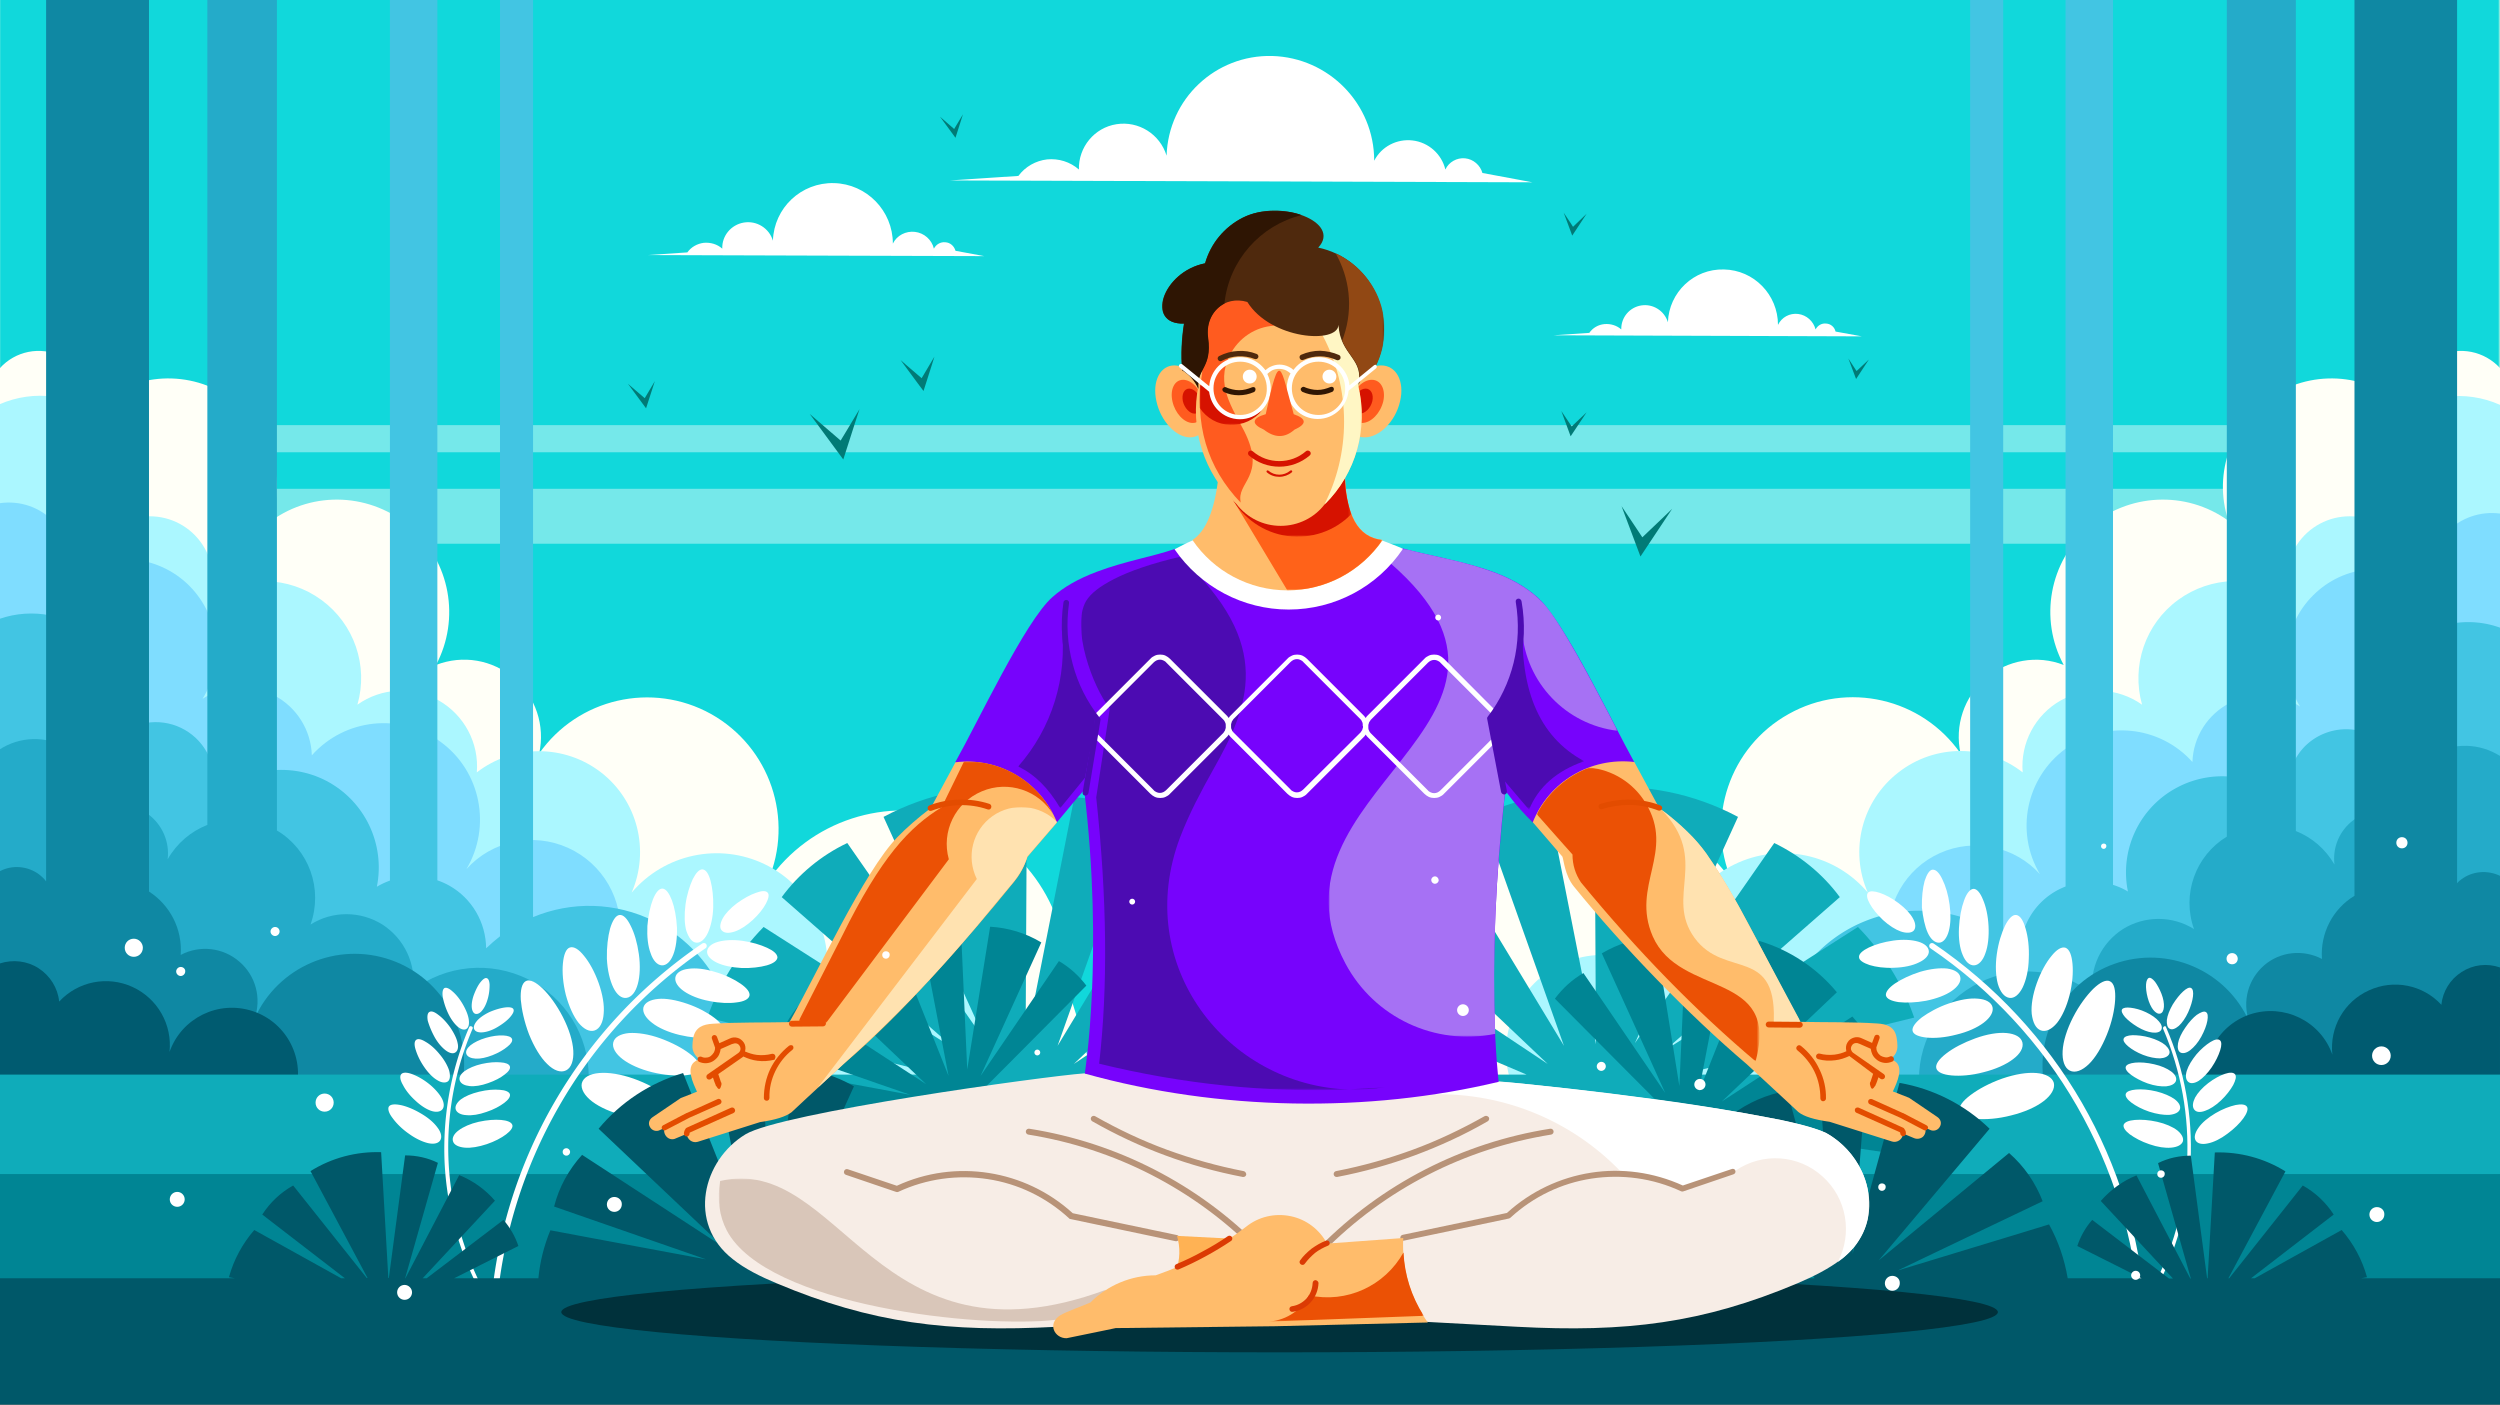 <svg version="1.1" id="Layer_1" xmlns="http://www.w3.org/2000/svg" x="0" y="0" viewBox="0 0 938 527" style="enable-background:new 0 0 938 527" xml:space="preserve"><rect x="0" y="0" width="938" height="527" fill="#333333" stroke="none"/><style>.st4{opacity:.42}.st4,.st5,.st6{fill-rule:evenodd;clip-rule:evenodd;fill:#fff}.st6{fill:#fffff7}.st10,.st11,.st12,.st14,.st7,.st8,.st9{fill-rule:evenodd;clip-rule:evenodd;fill:#abf7ff}.st10,.st11,.st12,.st14,.st8,.st9{fill:#7fddff}.st10,.st11,.st12,.st14,.st9{fill:#42c5e3}.st10,.st11,.st12,.st14{fill:#24abc9}.st11,.st12,.st14{fill:#0f88a3}.st12,.st14{fill:#005b70}.st14{fill:#008594}.st15{fill:#fff}.st19{fill:#b89378}.st24,.st46,.st47{fill-rule:evenodd;clip-rule:evenodd;fill:#ffbc6b}.st46,.st47{fill:#ff5b1f}.st47{fill:#d61200}.st64{fill:#4f290d}.st65{fill:#301603}.st66{fill:#4c0bb2}.st71{fill:#e34c00}.st85{fill:#db3a04}.st89{fill-rule:evenodd;clip-rule:evenodd;fill:#017a76}</style><path style="fill-rule:evenodd;clip-rule:evenodd;fill:#fffce3" d="M-.2-17.9H938v423.2H-.2z"/><defs><filter id="Adobe_OpacityMaskFilter" filterUnits="userSpaceOnUse" x="-.2" y="-17.9" width="938.2" height="423.2"><feColorMatrix values="1 0 0 0 0 0 1 0 0 0 0 0 1 0 0 0 0 0 1 0"/></filter></defs><mask maskUnits="userSpaceOnUse" x="-.2" y="-17.9" width="938.2" height="423.2" id="SVGID_1_"><g style="filter:url(#Adobe_OpacityMaskFilter)"><linearGradient id="SVGID_2_" gradientUnits="userSpaceOnUse" x1="340.711" y1="624.878" x2="333.764" y2="108.423" gradientTransform="translate(130.458 -263.335)"><stop offset="0" style="stop-color:#000"/><stop offset="1" style="stop-color:#fff"/></linearGradient><path style="fill:url(#SVGID_2_)" d="M-.2-17.9H938v423.2H-.2z"/></g></mask><path style="mask:url(#SVGID_1_);fill-rule:evenodd;clip-rule:evenodd;fill:#11d8db" d="M-.2-17.9H938v423.2H-.2z"/><path class="st4" d="M-.2 183.4H938V204H-.2zM-.2 159.5H938v10.2H-.2z"/><path class="st5" d="M549.7 59.4c-3.1-.3-6.1 1.4-7.4 4.2-1.4-5.8-6.3-10.2-12.3-10.9-5.9-.7-11.7 2.3-14.4 7.6 0-21.3-17-38.7-38.3-39.3-21.3-.5-38.9 16.1-39.6 37.4-2.5-8.1-10.5-13.1-18.8-11.8-8.3 1.3-14.3 8.6-14.1 17-3.3-2.9-7.6-4.2-11.9-3.8-4.3.5-8.2 2.7-10.8 6.2 0 0-8.5.6-25.6 1.7 145.6.5 218.4.7 218.4.7s-6.2-1.2-18.7-3.5c-.8-2.9-3.4-5.2-6.5-5.5zM685.2 121.4c-1.7-.2-3.2.7-4 2.2-.8-3.1-3.4-5.4-6.5-5.8-3.2-.4-6.2 1.2-7.6 4.1 0-11.3-9-20.6-20.3-20.8-11.3-.3-20.6 8.6-21 19.8-1.3-4.3-5.6-7-10-6.3-4.4.7-7.6 4.5-7.5 9-1.7-1.5-4-2.2-6.3-2-2.3.2-4.4 1.4-5.7 3.3 0 0-4.5.3-13.6.9 77.3.3 115.9.4 115.9.4l-9.9-1.8c-.4-1.7-1.8-2.9-3.5-3zM354.7 90.9c-1.8-.2-3.5.8-4.3 2.4-.8-3.4-3.7-5.9-7.1-6.3-3.4-.4-6.8 1.3-8.3 4.4 0-12.3-9.8-22.4-22.1-22.7-12.3-.3-22.5 9.3-22.9 21.6-1.4-4.7-6.1-7.6-10.9-6.8-4.8.8-8.3 5-8.1 9.8-1.9-1.7-4.4-2.4-6.9-2.2-2.5.3-4.8 1.6-6.2 3.6 0 0-4.9.3-14.8 1 84.1.3 126.2.4 126.2.4s-3.6-.7-10.8-2c-.5-1.8-2-3.1-3.8-3.2z"/><path class="st6" d="M914.9 133.6c-7.9 3.8-12.2 12.4-10.7 21-13.1-13.8-34.1-16.6-50.4-6.8-16.3 9.8-23.7 29.6-17.7 47.6-15.9-11.5-37.7-10.4-52.4 2.5-14.8 12.9-18.7 34.3-9.4 51.6-9.9-3.9-21.2-1.9-29.3 5-8.1 7-11.7 17.8-9.4 28.2-14.5-20.8-42.4-27.2-64.5-14.8-22.1 12.3-31.3 39.4-21.3 62.7-15.7-22.8-44.7-32.2-70.8-23.1-26.1 9.1-43 34.5-41.1 62.1-50.9 142.9 82.5 90.9 400.2-156v-75.4c-5.9-6.5-15.3-8.4-23.2-4.6zM358.9 307.5c-26.1-9.1-55.1.4-70.8 23.1 10-23.3.8-50.3-21.3-62.7-22.1-12.3-50-5.9-64.5 14.8 2.3-10.4-1.3-21.3-9.4-28.2-8.1-7-19.3-8.9-29.3-5 9.2-17.3 5.3-38.7-9.4-51.6-14.8-12.9-36.5-14-52.4-2.5 5.9-18.1-1.4-37.9-17.7-47.6-16.3-9.8-37.2-7-50.4 6.8 1.6-8.6-2.8-17.2-10.7-21-7.9-3.8-17.3-1.9-23.1 4.6v75.4c317.7 246.9 451.1 299 400.2 156 1.7-27.6-15.1-53-41.2-62.1z"/><path class="st7" d="M359.6 366.6c-14.9-12.4-36.9-10.8-50 3.5 3.8-18.7-5.5-37.5-22.6-45.8-17.1-8.3-37.7-3.9-50 10.6 6.9-15.9 2.2-34.5-11.5-45.1-13.7-10.6-32.9-10.6-46.6 0 .9-11-4.7-21.5-14.3-27-9.6-5.4-21.5-4.8-30.5 1.6 4.2-14.6-1.2-30.3-13.5-39.3-12.3-9-28.8-9.4-41.6-1.1 2.2-7.7.4-15.9-4.8-22s-13.1-9.1-21-8.1c2.5-14-2.9-28.2-14.1-37.1C27.9 148 12.8 146-.2 151.7V218C128 356.4 249.9 422.5 365.5 416.3c11.6-15.5 9-37.4-5.9-49.7zM898.7 156.8c-11.2 8.8-16.6 23.1-14.1 37.1-7.9-1-15.8 2-21 8.1-5.2 6.1-7 14.3-4.8 22-12.7-8.4-29.3-7.9-41.6 1.1s-17.6 24.7-13.5 39.3c-9-6.4-20.9-7-30.5-1.6-9.6 5.4-15.2 16-14.3 27-13.7-10.7-32.9-10.7-46.6 0-13.7 10.6-18.5 29.2-11.5 45.1-12.3-14.6-32.9-18.9-50-10.6-17.1 8.3-26.5 27.2-22.6 45.8-13.1-14.3-35.1-15.8-50-3.5-14.9 12.4-17.5 34.2-5.9 49.8 115.6 6.2 237.5-59.9 365.7-198.2v-66.3c-13-5.8-28.1-3.9-39.3 4.9z"/><path class="st8" d="M213.1 318.1c-13.1-5.9-28.5-2.7-38.1 8 9.5-16 5.4-36.7-9.6-47.7-15-11.1-36-8.9-48.4 5-.3-9.6-5.8-18.2-14.3-22.6-8.5-4.4-18.7-3.8-26.7 1.4 8.7-14.1 6.1-32.3-6.1-43.5-12.2-11.1-30.6-12-43.8-2 1.6-7.5-.6-15.2-5.8-20.8-5.2-5.6-12.8-8.2-20.4-7.1v61.6C73.5 353.9 151 387.8 232.5 351.9c1.6-14.2-6.3-27.9-19.4-33.8z"/><path class="st9" d="M245.4 345.6c-14.5-7.2-31-7.5-45.4-1.5v-362h-12.4v369.2c-1.8 1.4-3.5 2.9-5.2 4.5-.1-9.7-5.3-18.7-13.8-23.5-1.4-.8-3-1.5-4.5-2V-17.9h-17.8v348.3c-1.7.6-3.4 1.4-4.9 2.3 3.2-16-4.5-32.1-18.9-39.7-14.4-7.5-32.1-4.6-43.4 7.1 3.1-8.7.3-18.5-6.9-24.3-7.2-5.8-17.3-6.5-25.2-1.6 2.9-12.8-1.4-26.2-11.2-34.9-9.8-8.7-23.6-11.4-36-7.1v62.5l146.5 84.4v8.6h15l42.5 24.5 71.4-10.2c3.2-23.3-8.8-45.9-29.8-56.4z"/><path class="st10" d="M198.1 367.4c-14-6.9-30.7-5.4-43.1 4 1.2-9.7-3.3-19.2-11.5-24.5-8.3-5.2-18.8-5.2-27 0 4.8-13.4-.6-28.2-12.6-35.3V-17.9H77.8v327.4c-6.1 2.4-11.4 6.8-14.9 12.9.8-6.5-2-13-7.3-16.9-5.2-3.9-12.2-4.8-18.3-2.3.6-9.2-4-18-12-22.6-8-4.6-17.9-4.4-25.6.7v53.1C55.3 399 129 422.3 220.9 404.2c0-15.7-8.8-29.9-22.8-36.8z"/><path class="st11" d="M146.7 360.2c-20.2-7.1-42.5 2.5-51.2 22 2.7-7.6.5-16.1-5.7-21.4-6.1-5.3-14.9-6.3-22-2.5.7-9.7-4-18.7-11.9-23.8V-17.9H17.3v348.6c-.7-1-1.6-1.8-2.6-2.6-4.3-3.2-10.1-3.7-14.8-1.2v85.5s57.6-.9 172.9-2.8c5.4-20.8-5.9-42.3-26.1-49.4z"/><path class="st12" d="M94.9 379.4c-12.9-4.3-26.8 2.5-31.3 15.3 1.1-10.3-4.5-20.1-13.9-24.4-9.4-4.3-20.5-2.1-27.5 5.5-.5-5.1-3.4-9.7-7.7-12.5-4.3-2.8-9.7-3.4-14.6-1.8V406s36.9 1.5 110.7 4.6c4.2-13-2.8-26.9-15.7-31.2z"/><path class="st8" d="M917.9 199.8c-5.1 5.5-7.3 13.1-5.7 20.5-13-9.8-31.2-9-43.2 2-12.1 11-14.6 29-6 42.8-7.9-5.2-17.9-5.7-26.3-1.4-8.4 4.3-13.8 12.8-14.1 22.2-12.3-13.7-32.9-15.8-47.7-4.9-14.8 10.9-18.9 31.3-9.5 47-9.5-10.5-24.7-13.7-37.6-7.9-12.9 5.8-20.6 19.3-19.1 33.4 80.3 35.3 156.8 2 229.4-100.1v-60.7c-7.5-1-15 1.6-20.2 7.1z"/><path class="st9" d="M902.5 242.4c-9.7 8.6-13.9 21.8-11 34.4-7.8-4.8-17.7-4.1-24.9 1.6-7.1 5.7-9.8 15.3-6.8 24a36.005 36.005 0 0 0-42.8-7c-14.2 7.4-21.8 23.4-18.6 39.1-1.8-1.1-3.7-1.9-5.6-2.5V-17.9H775v350.5c-1.2.5-2.3 1-3.4 1.6-8.4 4.7-13.6 13.5-13.6 23.1-2-2-4.2-3.8-6.4-5.5V-17.9h-12.4v363.1c-13.8-5.2-29.4-4.7-43.2 2.1-20.7 10.3-32.5 32.7-29.4 55.6 47 6.7 70.4 10.1 70.4 10.1l43.8-25.3h12.1v-7L938 297.1v-61.6c-12.2-4.4-25.8-1.7-35.5 6.9z"/><path class="st10" d="M912.8 283.1c-7.9 4.6-12.4 13.2-11.8 22.3-6-2.5-12.8-1.6-18 2.3-5.2 3.9-7.9 10.2-7.1 16.7-3.4-5.9-8.5-10.2-14.5-12.6V-17.9h-25.9v331.8c-11.7 7.1-17 21.6-12.3 34.7-8.1-5.1-18.5-5.1-26.7 0-8.1 5.2-12.6 14.6-11.4 24.1-12.3-9.3-28.8-10.8-42.5-4-13.8 6.8-22.6 20.9-22.6 36.2 90.6 17.8 163.3-5.1 218.1-68.9v-52.3c-7.7-4.9-17.5-5.2-25.3-.6z"/><path class="st11" d="M923.4 330c-.6.4-1.1.9-1.5 1.4V-17.9h-38.5v354c-8.1 4.9-12.9 14-12.2 23.7-7.1-3.7-15.7-2.8-21.7 2.4-6 5.2-8.3 13.6-5.6 21.1-8.6-19.3-30.6-28.7-50.5-21.7s-31.1 28.2-25.7 48.6c113.7 1.8 170.5 2.8 170.5 2.8v-84.3c-4.9-2.4-10.6-1.9-14.8 1.3z"/><path class="st12" d="M923.6 364.7c-4.3 2.7-7.1 7.3-7.6 12.3-6.9-7.5-17.9-9.7-27.2-5.4-9.3 4.2-14.8 13.9-13.7 24.1-4.4-12.6-18.2-19.3-30.9-15.1-12.7 4.3-19.6 18-15.4 30.7l109.2-4.5V363c-4.8-1.7-10.1-1.1-14.4 1.7z"/><path d="M631.6 403s28.9-7.1 86.6-21.2c-4.4-12.8-11.7-24.4-21.1-34L624.8 394s21.8-19.1 65.5-57.4c-6.4-8.7-14.9-15.6-24.6-20.3 0 0-17.4 25-52.3 75.1l38.7-84.9c-16.5-8.8-35.2-12.6-53.8-10.8.3 64.1.5 96.1.5 96.1l-18.3-92.7c-8.5.4-16.8 2.9-24.3 7.1 20.4 57.5 30.6 86.2 30.6 86.2-30.7-50.7-46-76-46-76-10 4.8-18.8 11.9-25.5 20.8 43.6 41.3 65.4 62 65.4 62-47.3-31.5-71-47.3-71-47.3-4.7 6-8 12.9-9.9 20.2l73 31.1h-162l73-31.1c-1.9-7.4-5.3-14.2-9.9-20.2 0 0-23.7 15.8-71 47.3 0 0 21.8-20.7 65.4-62-6.7-8.8-15.5-16-25.5-20.8 0 0-15.3 25.3-46 76 0 0 10.2-28.7 30.6-86.2-7.4-4.2-15.7-6.6-24.3-7.1l-18.3 92.7s.2-32 .5-96.1c-18.6-1.8-37.3 2-53.8 10.8l38.7 84.9c-34.9-50.1-52.3-75.1-52.3-75.1-9.7 4.6-18.2 11.6-24.6 20.3 43.7 38.3 65.5 57.4 65.5 57.4l-72.3-46.2c-9.5 9.7-16.7 21.3-21.1 34C323 396 351.8 403 351.8 403l.1.2H-.2v55.4H938v-55.4H631.5l.1-.2z" style="fill-rule:evenodd;clip-rule:evenodd;fill:#0facba"/><path class="st14" d="M339.9 417.6c5.1 4.1 12 5.3 18.2 3.2 6.2-2.1 10.9-7.3 12.4-13.7 0 0 12.4-12.4 37.1-37.3-2.8-3.7-6.3-6.9-10.3-9.2 0 0-9.8 14.4-29.4 43.1l22.8-50.1c-5.8-3.5-12.4-5.5-19.2-5.9 0 0-2.9 17.9-8.6 53.6 0 0-.8-18.6-2.5-55.9-5.2-.7-10.4-.1-15.4 1.6 0 0 3.6 18.9 10.9 56.7 0 0-7.3-18.2-21.8-54.6-10.9 3.2-20.7 9.7-28 18.4l41.4 39.3c-31.3-20.4-46.9-30.6-46.9-30.6-4.5 4.9-7.6 10.8-9.3 17.1 33.5 11.7 50.3 17.5 50.3 17.5-34.4-6.4-51.5-9.6-51.5-9.6-3.1 7.6-4.6 15.9-4.2 24.1 36.1-5.1 54-7.7 54-7.7zM635 427.9c6.5 2.2 13.7 1 19-3.3 0 0 18.8 2.7 56.3 8.2.4-8.6-1-17.2-4.3-25.2 0 0-17.9 3.3-53.8 10l52.5-18.3c-1.7-6.7-5.1-12.8-9.7-17.9 0 0-16.3 10.6-49 31.9 0 0 14.4-13.7 43.2-41-7.6-9.2-17.8-15.9-29.2-19.3-15.2 38-22.7 57-22.7 57 7.6-39.5 11.4-59.2 11.4-59.2-5.1-1.8-10.6-2.3-16-1.6-1.7 38.9-2.6 58.3-2.6 58.3-6-37.3-9-56-9-56-7.1.4-14 2.6-20.1 6.2 15.9 34.9 23.8 52.4 23.8 52.4-20.4-30-30.7-45-30.7-45-4.2 2.4-7.8 5.7-10.7 9.6 25.8 26 38.7 38.9 38.7 38.9 1.6 6.6 6.5 12 12.9 14.3zM-.2 440.5H938v51.3H-.2z"/><path class="st15" d="M753.9 374.4c1.9.3 3.7-1.3 5-3.9 1.3-2.7 2.2-6.5 2.3-10.8.2-4.3-.3-8.3-1.2-11.3-.8-2.9-2-4.9-3.5-5.1-1.4-.2-2.9 1.4-4.2 4-1.3 2.7-2.5 6.4-3.1 10.7-.6 4.3-.4 8.2.4 11.2.9 3 2.4 4.9 4.3 5.2zM740.7 362.2c1.7-.1 3.3-1.8 4.2-4.5 1-2.6 1.4-6.3 1.2-10.2-.2-4-1-7.5-2.1-10-1-2.5-2.3-4.1-3.6-4-1.3.1-2.6 1.8-3.5 4.4-1 2.7-1.7 6.3-1.9 10.3-.2 4 .3 7.6 1.4 10.1 1 2.5 2.6 4 4.3 3.9zM723.3 350c1.1 2.4 2.7 3.8 4.3 3.7 1.6-.1 2.9-1.8 3.6-4.4.7-2.6.8-6 .3-9.8-.5-3.8-1.5-7.1-2.7-9.5-1.1-2.4-2.4-3.8-3.7-3.7-1.2.1-2.2 1.8-3 4.3-.7 2.6-1.1 6.1-1 9.9.4 3.7 1.1 7.1 2.2 9.5zM765.7 386.6c1.9.7 4.1-.4 6.1-2.8 1.9-2.4 3.6-6.1 4.7-10.4 1.1-4.4 1.4-8.5 1.1-11.8-.3-3.2-1.1-5.4-2.6-6-1.5-.5-3.4.7-5.3 3.1-2 2.4-4 6-5.5 10.2-1.5 4.2-2.2 8.3-1.9 11.5.4 3.2 1.5 5.5 3.4 6.2zM776.6 401.7c2 1 4.6 0 7.1-2.4s4.9-6.4 6.8-11.1c1.9-4.7 2.9-9.4 3.1-13 .2-3.6-.3-6.2-1.9-7-1.5-.8-3.8.4-6.3 2.8-2.5 2.5-5.3 6.2-7.6 10.7-2.3 4.5-3.7 9-3.9 12.6-.2 3.6.7 6.4 2.7 7.4zM706.5 345.2c2.3 2.1 4.7 3.6 6.7 4.3 2.1.7 3.9.6 4.8-.3.9-1 .8-2.7-.2-4.5-1-1.9-2.9-3.9-5.4-5.8-2.5-1.9-5-3.2-7.1-3.9-2.1-.7-3.7-.8-4.4-.1-.7.8-.4 2.3.6 4.1 1 1.9 2.8 4.1 5 6.2zM764.1 402.6c-3.5-.3-8 .4-12.9 2.1-4.8 1.7-9 4-11.9 6.2-2.9 2.2-4.5 4.3-4.1 6 .4 1.7 2.8 2.6 6.3 2.9 3.5.3 8.1 0 13.1-1.3 4.9-1.2 9.2-3.1 12.1-5.3 2.9-2.2 4.4-4.7 3.9-6.9-.6-2.1-3-3.4-6.5-3.7zM755.3 397.4c2.7-2 4-4.3 3.5-6.3s-2.7-3.2-5.9-3.5c-3.2-.3-7.4.4-11.8 2s-8.2 3.6-10.9 5.7c-2.6 2-4.1 4-3.7 5.5.4 1.5 2.5 2.4 5.7 2.7 3.2.3 7.5 0 12-1.2 4.5-1.1 8.5-2.9 11.1-4.9z"/><path class="st15" d="M725.5 354c-.5-.3-1.2-.2-1.5.3-.3.5-.2 1.2.3 1.5 22.8 15.5 41.5 35.8 54.9 59.1 13.4 23.3 21.7 49.6 23.6 77.1 0 .6.6 1.1 1.2 1 .6 0 1.1-.6 1-1.2-2-27.9-10.3-54.5-23.9-78.1-13.6-23.5-32.5-44-55.6-59.7zM710.7 363.1c3.6-.1 6.9-.8 9.3-2 2.4-1.1 3.8-2.7 3.7-4.2-.1-1.6-1.6-2.9-4-3.6-2.4-.7-5.7-.9-9.3-.4-3.6.5-6.9 1.5-9.2 2.6-2.3 1.1-3.8 2.4-3.7 3.6 0 1.2 1.6 2.2 4 3 2.3.7 5.6 1.2 9.2 1z"/><path class="st15" d="M732.3 371.8c2.3-1.6 3.6-3.5 3.2-5.2-.3-1.7-2.2-2.8-4.9-3.2-2.7-.3-6.3.1-10.1 1.2-3.8 1.2-7.1 2.8-9.5 4.4-2.3 1.6-3.6 3.2-3.4 4.5.3 1.3 2.1 2.1 4.8 2.5 2.7.3 6.4.2 10.2-.5 4-.8 7.4-2.1 9.7-3.7zM744.3 383.7c2.5-1.9 3.7-4 3.3-5.8-.4-1.8-2.5-3-5.5-3.2-3-.3-6.8.4-10.9 1.8-4.1 1.4-7.6 3.4-10.1 5.2-2.4 1.9-3.8 3.7-3.5 5.1.3 1.4 2.4 2.2 5.3 2.5 3 .3 6.9 0 11.1-1.1 4.2-1 7.8-2.6 10.3-4.5zM814.6 402c-1.5-1.1-3.7-2.1-6.4-2.7-2.6-.6-5.2-.8-7.1-.6-1.9.2-3.2.7-3.5 1.5-.3.9.5 2 2 3.1s3.7 2.3 6.2 3.2c2.6.9 5 1.2 6.9 1.1 1.9-.2 3.3-.9 3.7-2 .4-1.2-.3-2.5-1.8-3.6zM802 385.3c2 1.2 3.9 1.9 5.5 2.1 1.6.2 2.9-.1 3.4-1s.1-2.1-.9-3.2c-1-1.2-2.7-2.4-4.8-3.4-2.1-1-4.1-1.5-5.8-1.7-1.6-.2-2.8 0-3.2.6-.4.7.1 1.7 1.1 2.9 1.1 1.2 2.7 2.5 4.7 3.7zM809.1 409.5c-2.9-.7-5.6-.9-7.7-.7-2.1.2-3.5.7-3.8 1.6-.3.9.5 2.1 2.1 3.3 1.6 1.2 4 2.5 6.7 3.4 2.8.9 5.4 1.3 7.5 1.2 2.1-.2 3.6-.9 4-2.1.4-1.2-.4-2.6-2-3.8-1.5-1.1-4-2.2-6.8-2.9zM819.9 385.6c-1.4 2-2.4 4.1-2.7 5.8-.3 1.7 0 3 .9 3.5s2.3.2 3.7-.9c1.4-1.1 2.9-2.8 4.1-5 1.2-2.2 2-4.3 2.3-6 .3-1.7.2-2.9-.6-3.3-.7-.4-1.9.1-3.4 1.1-1.3 1-2.9 2.7-4.3 4.8zM807.9 378.9c.9 1.1 1.8 1.6 2.6 1.4.8-.2 1.3-1.1 1.4-2.5.1-1.3-.2-3.1-.9-4.9-.7-1.8-1.6-3.4-2.4-4.5-.9-1.1-1.7-1.7-2.3-1.5-.6.2-1 1.1-1.1 2.4-.1 1.3.1 3.1.6 5s1.3 3.6 2.1 4.6zM814.1 386c.9.5 2.1 0 3.4-1.1 1.2-1.1 2.5-2.9 3.5-5.1 1-2.2 1.6-4.3 1.8-5.9.2-1.7 0-2.8-.7-3.2-.7-.4-1.8.2-3 1.3s-2.6 2.8-3.9 4.9c-1.2 2.1-2 4.1-2.2 5.8-.1 1.6.2 2.9 1.1 3.3zM812.4 392.1c-1.3-1.1-3.4-2.1-5.8-2.8-2.4-.7-4.7-.9-6.5-.9-1.8.1-3 .5-3.3 1.3-.3.8.4 1.8 1.7 2.9 1.3 1.1 3.3 2.3 5.6 3.2 2.3.9 4.6 1.3 6.3 1.3 1.8-.1 3.1-.7 3.5-1.7.4-.9-.2-2.1-1.5-3.3zM827.3 416.8c1.8-.6 4-2 6-3.9s3.6-4 4.6-5.8c.9-1.8 1.3-3.2.7-4-.6-.8-2-.8-3.8-.2-1.8.6-4.1 1.8-6.3 3.5s-3.9 3.6-4.9 5.4c-.9 1.8-1.1 3.4-.4 4.4.7 1.1 2.2 1.3 4.1.6zM838.8 414.6c-2.2.5-4.9 1.5-7.6 3.1-2.7 1.6-5 3.5-6.3 5.4-1.3 1.8-1.8 3.6-1.1 4.8.7 1.2 2.4 1.6 4.6 1.1 2.1-.4 4.8-1.7 7.3-3.6 2.6-1.9 4.7-4 6-5.8 1.3-1.8 1.9-3.4 1.4-4.3-.6-1-2.2-1.1-4.3-.7zM814.6 430.6c2.3-.2 3.9-1 4.4-2.3.4-1.3-.4-2.8-2.1-4.2-1.7-1.3-4.4-2.5-7.5-3.2-3.1-.7-6.1-.9-8.4-.7-2.3.2-3.8.8-4.2 1.8-.3 1 .6 2.3 2.3 3.6 1.8 1.3 4.3 2.7 7.3 3.7 3.1 1.1 6 1.5 8.2 1.3zM829.8 400.5c1.5-2.2 2.6-4.5 3.2-6.4.6-1.8.6-3.3-.1-3.8-.7-.6-2-.3-3.6.7s-3.5 2.6-5.2 4.6c-1.7 2.1-3 4.2-3.6 6.1-.6 1.9-.4 3.4.5 4.2.9.8 2.4.6 4-.4 1.5-1 3.3-2.8 4.8-5z"/><path class="st15" d="M812 385.1c-.4.2-.5.6-.4.9 6.8 15.9 9.8 32.9 9 49.8-.8 16.9-5.3 33.5-13.6 48.7-.2.3-.1.8.3.9.3.2.8.1.9-.3 8.4-15.4 13-32.3 13.7-49.3.8-17.1-2.2-34.3-9.2-50.4 0-.3-.4-.5-.7-.3zM198.5 388.1c1.9 4.7 4.3 8.7 6.8 11.1 2.5 2.5 5.1 3.4 7.1 2.4s2.9-3.8 2.7-7.4c-.2-3.6-1.6-8.1-3.9-12.6s-5.1-8.3-7.6-10.7c-2.5-2.4-4.8-3.6-6.3-2.8-1.5.8-2.1 3.4-1.9 7 .3 3.6 1.3 8.3 3.1 13zM217.1 383.8c2 2.4 4.2 3.5 6.1 2.8 1.9-.7 3.1-3.1 3.3-6.3.3-3.2-.4-7.3-1.9-11.5s-3.5-7.8-5.5-10.2c-1.9-2.4-3.8-3.6-5.3-3.1s-2.3 2.8-2.6 6c-.3 3.2 0 7.4 1.1 11.8 1.2 4.4 2.9 8.1 4.8 10.5zM230.1 370.5c1.3 2.7 3.1 4.2 5 3.9 1.9-.3 3.4-2.2 4.2-5.2.8-2.9 1-6.9.4-11.2-.6-4.3-1.7-8-3.1-10.7-1.3-2.7-2.8-4.2-4.2-4-1.4.2-2.6 2.1-3.5 5.1-.8 3-1.3 7-1.2 11.3.2 4.3 1.1 8.1 2.4 10.8zM248.3 362.2c1.7.1 3.3-1.4 4.3-4 1-2.5 1.5-6.1 1.4-10.1-.2-4-.9-7.6-1.9-10.3-1-2.6-2.2-4.3-3.5-4.4-1.3-.1-2.6 1.5-3.6 4s-1.8 6.1-2.1 10c-.2 4 .2 7.6 1.2 10.2.9 2.8 2.5 4.5 4.2 4.6zM275.7 349.5c2.1-.7 4.5-2.3 6.7-4.3 2.3-2.1 4-4.3 5-6.2 1-1.9 1.3-3.4.6-4.1-.7-.8-2.3-.7-4.4.1-2.1.7-4.6 2.1-7.1 3.9-2.5 1.9-4.4 3.9-5.4 5.8s-1.2 3.6-.2 4.5c1 1 2.7 1 4.8.3zM261.3 353.7c1.6.1 3.2-1.3 4.3-3.7 1.1-2.4 1.9-5.8 2-9.6.1-3.8-.3-7.3-1-9.9-.7-2.6-1.7-4.2-3-4.3-1.2-.1-2.5 1.3-3.7 3.7-1.1 2.4-2.2 5.8-2.7 9.5-.5 3.8-.4 7.3.3 9.8.9 2.7 2.2 4.4 3.8 4.5zM258.7 395.3c-2.6-2-6.5-4.1-10.9-5.7-4.4-1.6-8.6-2.2-11.8-2-3.2.3-5.4 1.5-5.9 3.5s.9 4.3 3.5 6.3 6.6 3.8 11.1 4.9c4.5 1.1 8.8 1.4 12 1.2 3.2-.3 5.4-1.1 5.7-2.7.4-1.5-1-3.5-3.7-5.5zM287.8 355.6c-2.4-1.1-5.6-2.1-9.2-2.6-3.6-.5-6.9-.3-9.3.4-2.4.7-3.9 2-4 3.6-.1 1.6 1.4 3.1 3.7 4.2 2.3 1.1 5.6 1.8 9.3 2 3.6.1 6.9-.3 9.4-1 2.4-.7 3.9-1.7 4-3-.1-1.3-1.5-2.5-3.9-3.6zM277.9 369.1c-2.3-1.6-5.7-3.3-9.5-4.4-3.8-1.2-7.4-1.6-10.1-1.2-2.7.3-4.6 1.5-4.9 3.2-.3 1.7.9 3.6 3.2 5.2 2.3 1.6 5.7 3 9.6 3.7 3.9.8 7.5.9 10.2.5 2.7-.3 4.5-1.2 4.8-2.5.3-1.3-1-2.9-3.3-4.5zM267.9 381.8c-2.5-1.9-6-3.8-10.1-5.2-4.1-1.4-8-2.1-10.9-1.8-3 .3-5 1.4-5.5 3.2-.4 1.8.8 3.9 3.3 5.8 2.4 1.9 6.1 3.5 10.2 4.5 4.2 1 8.1 1.3 11.1 1.1 3-.3 5-1.1 5.3-2.5.4-1.5-1-3.3-3.4-5.1zM249.6 410.9c-2.9-2.2-7.1-4.5-11.9-6.2-4.8-1.7-9.4-2.4-12.9-2.1-3.5.3-5.9 1.6-6.5 3.8-.5 2.1 1 4.7 3.9 6.9s7.2 4.1 12.1 5.3c4.9 1.2 9.6 1.6 13.1 1.3 3.5-.3 5.8-1.2 6.3-2.9.4-1.8-1.2-3.9-4.1-6.1z"/><path class="st15" d="M264.7 355.8c.5-.3.6-1 .3-1.5s-1-.6-1.5-.3c-23.1 15.7-42 36.2-55.6 59.8a182.35 182.35 0 0 0-23.9 78.1c0 .6.4 1.1 1 1.2.6 0 1.1-.4 1.2-1 2-27.5 10.2-53.8 23.6-77.1 13.4-23.4 32.1-43.7 54.9-59.2zM168.5 401.6c-.6-1.8-1.8-4-3.6-6.1-1.7-2.1-3.6-3.7-5.2-4.6-1.6-1-2.9-1.3-3.6-.7-.7.6-.7 2-.1 3.8.6 1.9 1.6 4.1 3.2 6.4 1.5 2.2 3.3 4 4.9 4.9 1.6 1 3.1 1.1 4 .4.8-.7.9-2.2.4-4.1zM157.8 417.7c-2.7-1.6-5.5-2.7-7.6-3.1-2.1-.4-3.7-.3-4.3.6-.5.9 0 2.5 1.4 4.3 1.3 1.8 3.4 4 6 5.8 2.6 1.9 5.2 3.1 7.3 3.6 2.2.5 3.9.1 4.6-1.1.7-1.2.3-3-1.1-4.8-1.3-1.8-3.5-3.7-6.3-5.3zM160.6 406.4c-2.2-1.7-4.5-2.9-6.3-3.5-1.8-.6-3.2-.6-3.8.2-.6.8-.3 2.3.7 4 .9 1.8 2.5 3.9 4.6 5.8 2 1.9 4.2 3.3 6 3.9 1.8.6 3.4.4 4.2-.6.8-1 .6-2.7-.4-4.4-1-1.7-2.8-3.7-5-5.4zM163 389c1.2 2.2 2.7 3.9 4.1 5 1.4 1.1 2.8 1.5 3.7.9.9-.5 1.3-1.9.9-3.5-.3-1.7-1.3-3.7-2.7-5.8-1.4-2-3-3.7-4.5-4.8-1.4-1.1-2.6-1.6-3.4-1.1-.7.4-.9 1.6-.6 3.3.5 1.7 1.3 3.8 2.5 6zM178.4 380.4c.8.2 1.8-.3 2.6-1.4.9-1.1 1.6-2.7 2.1-4.6.5-1.9.6-3.6.6-5-.1-1.3-.4-2.2-1.1-2.4-.6-.2-1.4.4-2.3 1.5-.9 1.1-1.7 2.7-2.4 4.5-.7 1.8-1 3.6-.9 4.9.1 1.3.6 2.3 1.4 2.5zM168 379.9c1 2.2 2.3 4 3.5 5.1 1.2 1.1 2.5 1.6 3.4 1.1.9-.5 1.2-1.7 1-3.4-.2-1.7-1-3.7-2.2-5.8-1.2-2.1-2.6-3.8-3.9-4.9-1.2-1.1-2.3-1.6-3-1.3-.7.4-.9 1.6-.7 3.2.3 1.7.9 3.8 1.9 6zM189.5 378c-1.6.2-3.7.8-5.8 1.7-2.1 1-3.8 2.2-4.8 3.4-1 1.2-1.4 2.4-.9 3.2.5.9 1.8 1.2 3.4 1 1.6-.2 3.6-.9 5.5-2.1 2-1.2 3.6-2.5 4.6-3.7 1-1.2 1.5-2.2 1.1-2.9-.3-.6-1.5-.8-3.1-.6zM168.3 435.8c-.8-16.9 2.2-33.9 9-49.8.2-.4 0-.8-.4-.9-.4-.2-.8 0-.9.4-6.9 16.1-9.9 33.3-9.2 50.4.8 17.1 5.4 33.9 13.7 49.3.2.3.6.5.9.3.3-.2.5-.6.3-.9-8.1-15.3-12.6-32-13.4-48.8z"/><path class="st15" d="M192.1 389.8c-.3-.8-1.5-1.2-3.3-1.3-1.8-.1-4.1.2-6.5.9-2.4.7-4.4 1.7-5.8 2.8-1.3 1.1-1.9 2.3-1.5 3.3.4 1 1.7 1.6 3.5 1.7 1.8.1 4-.4 6.3-1.3s4.3-2.1 5.6-3.2c1.4-1.1 2-2.1 1.7-2.9zM188 420.2c-2.3-.2-5.2 0-8.4.7-3.1.7-5.8 1.9-7.5 3.2-1.8 1.3-2.6 2.9-2.1 4.2.4 1.3 2.1 2.1 4.4 2.3 2.3.2 5.2-.3 8.2-1.3 3-1 5.6-2.4 7.3-3.7 1.7-1.3 2.7-2.6 2.3-3.6-.4-1-1.9-1.6-4.2-1.8zM171 416.3c.4 1.2 1.9 2 4 2.1 2.1.2 4.7-.2 7.5-1.2 2.8-.9 5.1-2.2 6.7-3.4 1.6-1.2 2.4-2.4 2.1-3.3-.3-.9-1.8-1.5-3.8-1.6-2.1-.2-4.8 0-7.7.7-2.9.7-5.3 1.7-6.9 2.9-1.5 1.2-2.3 2.6-1.9 3.8zM176.2 407.5c1.9.2 4.4-.2 6.9-1.1 2.6-.9 4.7-2 6.2-3.2 1.5-1.1 2.3-2.2 2-3.1-.3-.9-1.6-1.4-3.5-1.5-1.9-.2-4.4 0-7.1.6-2.6.6-4.9 1.6-6.4 2.7s-2.2 2.4-1.8 3.5c.4 1.2 1.8 1.9 3.7 2.1z"/><path d="M888.1 479.2c-1.8-6.5-5-12.5-9.5-17.7L846 479.6h-1.4l31-23.9c-2.9-4.5-6.9-8.3-11.6-10.9l-27.6 34.8h-.3l21.4-40.1c-7.9-4.9-17.1-7.4-26.5-7.1l-2.7 47.2h-.2l-6.1-46c-4.3 0-8.5.9-12.3 2.8l12.3 43.3h-.2L801.6 441c-5.2 2.1-9.7 5.4-13.4 9.6l27.1 29.1h-1.5l-28.8-22c-2.5 2.8-4.4 6.2-5.6 9.8l24.1 12.1h-27.7c-1.2-7.1-3.5-13.9-7-20.2 0 0-18.9 5.8-56.8 17.3 0 0 18.1-8.7 54.4-26-2.7-7-7-13.2-12.6-18.1 0 0-16.3 13.4-48.9 40.3 0 0 13.9-16.5 41.6-49.4-9.3-9-21.1-15-33.8-17.2-11.8 42.7-17.6 64.1-17.6 64.1 3.4-43.4 5.1-65.2 5.1-65.2-5.8-1.3-11.7-1.2-17.5.2 2.8 42.1 4.2 63.2 4.2 63.2-11-39.5-16.4-59.3-16.4-59.3-7.6 1.3-14.7 4.4-20.9 9.1 21.3 35.7 32 53.5 32 53.5-25.6-29.8-38.5-44.8-38.5-44.8-4.2 3.1-7.8 7.1-10.4 11.6 30.9 24.9 46.4 37.3 46.4 37.3.5 1.3 1 2.5 1.7 3.6H290.6c3.4-2.9 5.9-6.9 6.9-11.4 0 0 14-14.1 42-42.2-3.1-4.2-7.1-7.8-11.6-10.4 0 0-11.1 16.3-33.3 48.8 0 0 8.6-18.9 25.8-56.8-6.6-3.9-14.1-6.2-21.7-6.7 0 0-3.3 20.2-9.8 60.7 0 0-.9-21.1-2.8-63.2-5.9-.8-11.8-.2-17.4 1.8l12.3 64.2s-8.2-20.6-24.7-61.8c-12.4 3.7-23.4 10.9-31.7 20.9 31.2 29.6 46.9 44.4 46.9 44.4-35.4-23.1-53.1-34.6-53.1-34.6-5 5.5-8.7 12.2-10.5 19.4l57 19.8c-38.9-7.2-58.4-10.9-58.4-10.9-2.4 5.8-3.9 11.8-4.5 18h-31.6l24.1-12.1c-1.2-3.6-3.1-6.9-5.6-9.8l-28.8 21.9h-1.5l27.1-29.1c-3.6-4.2-8.2-7.5-13.4-9.6l-20.2 38.7h-.1l12.3-43.3c-3.8-1.9-8.1-2.8-12.3-2.8l-6.1 46h-.2l-2.7-47.2c-9.3-.3-18.5 2.1-26.5 7.1l21.4 40.1h-.3L110 444.8c-4.7 2.6-8.7 6.4-11.6 10.9l31 23.9H128l-32.6-18.1c-4.4 5.1-7.7 11.1-9.5 17.7l2.2.4H-.2V527H938v-47.4h-52.1l2.2-.4z" style="fill-rule:evenodd;clip-rule:evenodd;fill:#005869"/><ellipse cx="480.1" cy="492.3" rx="269.5" ry="15.1" style="fill-rule:evenodd;clip-rule:evenodd;fill:#00313b"/><path d="M686.2 425.7c-13.4-8.2-108.6-18.8-123.8-19.9-46.3-4.5-77.2.7-77.2.7l-3.4 6-1.1-6s-27.4-8.3-73.6-3.8c-15.3 1.1-114 14.8-127.4 22.9-16 9.7-22 33.3-4.8 46.8 4.6 3.7 10.5 6.6 16.5 9.1 35.6 15 64.3 18.5 105.3 16.3L430 496l52.9-6.7 52.9 6.7 33.3 1.8c41 2.2 69.7-1.3 105.3-16.3 6.1-2.6 11.9-5.5 16.5-9.1 17.3-13.4 11.3-37-4.7-46.7z" style="fill-rule:evenodd;clip-rule:evenodd;fill:#f7ede6"/><path class="st19" d="M581.6 423.5c-16.5 2.6-32.3 7.8-46.9 15.3-14.6 7.5-28.1 17.4-39.7 29.2-.4.4-.4 1.1 0 1.6.4.4 1.1.4 1.6 0 11.5-11.7 24.8-21.4 39.2-28.8 14.4-7.4 30-12.5 46.2-15.1.6-.1 1-.7.9-1.3-.1-.6-.7-1-1.3-.9zM557 418.8c-8.7 4.9-17.7 9.2-27 12.6-9.3 3.4-18.9 6.1-28.7 8-.6.1-1 .7-.9 1.3.1.6.7 1 1.3.9 9.9-1.9 19.6-4.6 29.1-8.1 9.4-3.5 18.6-7.7 27.4-12.8.5-.3.7-1 .4-1.5-.4-.5-1.1-.7-1.6-.4zM441.6 463.4l-39.1-8.2c-9-8.2-20-13.3-31.5-15.1-11.5-1.8-23.5-.3-34.5 4.8l-18.4-6.2c-.6-.2-1.2.1-1.4.7-.2.6.1 1.2.7 1.4l18.8 6.4c.3.1.6.1.8 0 10.7-5 22.4-6.5 33.6-4.8 11.2 1.7 21.8 6.7 30.5 14.7.1.2.3.3.6.3l39.4 8.3c.6.1 1.2-.3 1.3-.9.1-.7-.2-1.3-.8-1.4zM433.1 438.8c-14.6-7.5-30.4-12.7-46.9-15.3-.6-.1-1.2.3-1.3.9-.1.6.3 1.2.9 1.3 16.2 2.6 31.8 7.7 46.2 15.1 14.4 7.4 27.7 17.1 39.2 28.8.4.4 1.1.4 1.6 0 .4-.4.4-1.1 0-1.6-11.6-11.9-25.1-21.7-39.7-29.2zM466.6 439.4c-9.8-1.9-19.4-4.6-28.7-8-9.3-3.4-18.4-7.7-27-12.6-.5-.3-1.2-.1-1.5.4-.3.5-.1 1.2.4 1.5 8.8 5 17.9 9.3 27.4 12.8 9.4 3.5 19.2 6.2 29.1 8.1.6.1 1.2-.3 1.3-.9 0-.6-.4-1.2-1-1.3z"/><defs><filter id="Adobe_OpacityMaskFilter_1_" filterUnits="userSpaceOnUse" x="537.2" y="405.8" width="164.2" height="67.8"><feColorMatrix values="1 0 0 0 0 0 1 0 0 0 0 0 1 0 0 0 0 0 1 0"/></filter></defs><mask maskUnits="userSpaceOnUse" x="537.2" y="405.8" width="164.2" height="67.8" id="SVGID_3_"><g style="filter:url(#Adobe_OpacityMaskFilter_1_)"><linearGradient id="SVGID_4_" gradientUnits="userSpaceOnUse" x1="-79.654" y1="689.306" x2="-9.477" y2="568.26" gradientTransform="translate(667.29 -195.016)"><stop offset="0" style="stop-color:#000"/><stop offset="1" style="stop-color:#fff"/></linearGradient><path style="fill:url(#SVGID_4_)" d="M537.2 405.8h164.2v67.8H537.2z"/></g></mask><path d="M685.2 425.1c-2-.9-4-1.6-6-2.2-3.4-1-6.9-1.8-10.5-2.6-18-3.5-35.8-6.4-53.4-8.6-14.8-2-32.4-4-52.9-6 0 0-8.4 1.6-25.2 4.9 27.6-.8 54.2 10.5 72.8 31 5.9-1 12.8.4 20.9 4.2 13.5-4.4 20.3-6.6 20.3-6.6 10.1-6.9 23.6-6 32.6 2.2 9.1 8.1 11.4 21.4 5.7 32.2 3.5-2.6 6.2-5.3 7.9-8.1 2.3-3.6 3.6-7.5 3.9-11.9.2-5-.7-9.8-2.8-14.2-2.9-6.1-7.3-10.8-13.3-14.3z" style="mask:url(#SVGID_3_);fill-rule:evenodd;clip-rule:evenodd;fill:#fff"/><path class="st19" d="m649.8 438.6-18.4 6.2c-11-5-23-6.6-34.5-4.8-11.5 1.8-22.5 6.9-31.5 15.1l-39.1 8.2c-.6.1-1 .7-.9 1.3.1.6.7 1 1.3.9l39.4-8.3c.2 0 .4-.2.6-.3 8.7-8 19.3-13 30.5-14.7 11.2-1.7 22.9-.2 33.6 4.8.3.1.6.1.8 0l18.8-6.4c.6-.2.9-.8.7-1.4-.1-.5-.8-.8-1.3-.6z"/><path d="M576.7 224c-4.2-3.7-9.4-6.8-16.7-9.5-10.6-3.9-25.9-6.5-33.6-8.7l-5.6-.7c-3.7-.3-7.2-.3-10.5.1l-24.5.2-45.1.6c-8.4 2.9-18.5 4.5-29.1 8.5-7.2 2.7-12.5 5.8-16.7 9.5-10.2 8.9-28.2 47.3-36.5 62 12.2 9.3 24.9 17.1 38.1 22.6 7.1-8.5 10.3-12.5 10.3-12 7.4 61.7.2 106.2.2 106.2 50.5 14.1 106.5 14.8 155.3 3.1 0 0-5.3-41.8 2.5-109.3 0 0 3.4 5.2 10.3 12 13.2-5.5 25.9-13.3 38.1-22.6-8.2-14.7-26.3-53.1-36.5-62z" style="fill-rule:evenodd;clip-rule:evenodd;fill:#7703fc"/><path class="st24" d="M726.9 419.1c-7.1-4.8-10.6-7.2-10.6-7.2-4-1.6-6.1-2.4-6.1-2.4 1.5-3.2 4.4-9.3.5-11.5-.4-.2-.9-.5-1.5-.7 1.8-1 2.8-2.9 2.7-5 0-.8-.1-1.9-.3-3-.7-4.1-3.7-5.1-7.4-5.3-9-.6-19.6-.4-28.7-.6-10.3-17.9-28-56.6-40.5-69.4-3.4-3.4-7.5-7.1-12.5-10.9 0 0-3.1-5.7-9.3-17.2-16.4-1.9-32 7.3-38.1 22.6l11.1 12.9c.5 1.1.9 7 4.3 11.2 18.5 22.8 43.1 48.2 64.9 66.7 12.9 11.9 19.3 17.9 19.3 17.9 2.1 1.7 6 2.9 11.8 3.7 15.6 4.9 23.4 7.4 23.4 7.4.9.3 2 .1 2.8-.5.8-.6 1.3-1.5 1.3-2.5 2.7 1.1 4.1 1.7 4.1 1.7 1.1.5 2.5.3 3.4-.5.9-.9 1.2-2.2.8-3.4 1.2.5 1.8.8 1.8.8 1.3.7 3 .2 3.7-1.1.8-1.3.4-2.8-.9-3.7zM358.5 286c-6.2 11.5-9.3 17.2-9.3 17.2-5 3.8-9.1 7.4-12.5 10.9-12.5 12.8-30.3 51.5-40.5 69.4-9.1.2-19.7 0-28.7.6-3.7.2-6.6 1.3-7.4 5.3-.2 1.1-.3 2.2-.3 3-.1 2 1 3.9 2.7 5-.6.2-1.1.4-1.5.7-3.9 2.3-.9 8.4.5 11.5 0 0-2 .8-6.1 2.4 0 0-3.5 2.4-10.6 7.2-1.3.9-1.7 2.4-.9 3.7.7 1.3 2.4 1.8 3.7 1.1 0 0 .6-.3 1.8-.8-.5 1.2-.1 2.5.8 3.4.9.9 2.3 1.1 3.4.5 0 0 1.4-.6 4.1-1.7 0 1 .5 1.9 1.3 2.5.8.6 1.8.8 2.8.5 0 0 7.8-2.5 23.4-7.4 5.8-.8 9.7-2.1 11.8-3.7 0 0 6.4-6 19.3-17.9 21.8-18.5 45.8-45.9 64.3-68.7 3.4-4.2 4.5-8.1 4.9-9.2l11.1-12.9c-6.2-15.3-21.8-24.6-38.1-22.6z"/><defs><filter id="Adobe_OpacityMaskFilter_2_" filterUnits="userSpaceOnUse" x="559.6" y="230.1" width="34.8" height="73.6"><feColorMatrix values="1 0 0 0 0 0 1 0 0 0 0 0 1 0 0 0 0 0 1 0"/></filter></defs><mask maskUnits="userSpaceOnUse" x="559.6" y="230.1" width="34.8" height="73.6" id="SVGID_5_"><g style="filter:url(#Adobe_OpacityMaskFilter_2_)"><linearGradient id="SVGID_6_" gradientUnits="userSpaceOnUse" x1="-75.804" y1="649.393" x2="-131.458" y2="622.667" gradientTransform="translate(689.72 -364.74)"><stop offset="0" style="stop-color:#000"/><stop offset="1" style="stop-color:#fff"/></linearGradient><path style="fill:url(#SVGID_6_)" d="M559.6 230.1h34.8v73.6h-34.8z"/></g></mask><path d="M571.5 230.1c-1 16-5 29.2-11.9 39.4 0 0 1.4 7.6 4.2 22.7 0 0 3.3 3.9 9.9 11.6 3.5-8.6 10.4-14.6 20.7-18.2-17.2-9.2-24.8-27.6-22.9-55.5z" style="mask:url(#SVGID_5_);fill-rule:evenodd;clip-rule:evenodd;fill:#4c0bb2"/><defs><filter id="Adobe_OpacityMaskFilter_3_" filterUnits="userSpaceOnUse" x="498.6" y="205.9" width="108.5" height="183.2"><feColorMatrix values="1 0 0 0 0 0 1 0 0 0 0 0 1 0 0 0 0 0 1 0"/></filter></defs><mask maskUnits="userSpaceOnUse" x="498.6" y="205.9" width="108.5" height="183.2" id="SVGID_7_"><g style="filter:url(#Adobe_OpacityMaskFilter_3_)"><linearGradient id="SVGID_8_" gradientUnits="userSpaceOnUse" x1="-203.731" y1="611.246" x2="-10.996" y2="559.557" gradientTransform="translate(628.713 -279.47)"><stop offset="0" style="stop-color:#000"/><stop offset="1" style="stop-color:#fff"/></linearGradient><path style="fill:url(#SVGID_8_)" d="M498.6 205.9h108.5v183.2H498.6z"/></g></mask><path d="M578.7 226c-4-4.2-9.4-7.7-16.2-10.5-5.5-2.2-12.2-4.2-19.9-5.9-5.8-1.3-11.2-2.5-16.2-3.8-2.1.3-3.6 2.2-4.5 5.7 68.4 59.8-51.4 85.6-17.1 150 10.8 20.3 33.7 31 56.2 26.4-1.1-29.3.1-59.3 3.6-90-.8 1-2.5-8.5-5.1-28.5 5.8-8.7 9.7-19.6 11.6-32.7 1.4 19.5 16.5 35.2 35.8 37.5-3.6-7-6.8-13-9.4-17.9-8.9-16.6-15.2-26.7-18.8-30.3z" style="mask:url(#SVGID_7_);fill-rule:evenodd;clip-rule:evenodd;fill:#a671f4"/><defs><filter id="Adobe_OpacityMaskFilter_4_" filterUnits="userSpaceOnUse" x="382" y="235" width="29.4" height="68.2"><feColorMatrix values="1 0 0 0 0 0 1 0 0 0 0 0 1 0 0 0 0 0 1 0"/></filter></defs><mask maskUnits="userSpaceOnUse" x="382" y="235" width="29.4" height="68.2" id="SVGID_9_"><g style="filter:url(#Adobe_OpacityMaskFilter_4_)"><linearGradient id="SVGID_10_" gradientUnits="userSpaceOnUse" x1="-151.31" y1="641.334" x2="-97.448" y2="630.844" gradientTransform="translate(512.27 -365.273)"><stop offset="0" style="stop-color:#000"/><stop offset="1" style="stop-color:#fff"/></linearGradient><path style="fill:url(#SVGID_10_)" d="M382 235h29.4v68.2H382z"/></g></mask><path d="M382 287.6c6.2 2.9 11.4 8.1 15.8 15.6l9.3-11.4c2.8-14.9 4.2-22.3 4.2-22.3-7.1-8.9-11.4-20.4-13-34.5 2.3 19.1-3.6 38.2-16.3 52.6z" style="mask:url(#SVGID_9_);fill-rule:evenodd;clip-rule:evenodd;fill:#4c0bb2"/><defs><filter id="Adobe_OpacityMaskFilter_5_" filterUnits="userSpaceOnUse" x="506.3" y="407.9" width="13.4" height=".9"><feColorMatrix values="1 0 0 0 0 0 1 0 0 0 0 0 1 0 0 0 0 0 1 0"/></filter></defs><mask maskUnits="userSpaceOnUse" x="506.3" y="407.9" width="13.4" height=".9" id="SVGID_11_"><g style="filter:url(#Adobe_OpacityMaskFilter_5_)"><linearGradient id="SVGID_12_" gradientUnits="userSpaceOnUse" x1="-19.308" y1="458.679" x2="-115.05" y2="653.675" gradientTransform="translate(535.887 -259.563)"><stop offset="0" style="stop-color:#000"/><stop offset="1" style="stop-color:#fff"/></linearGradient><path style="fill:url(#SVGID_12_)" d="M405.6 208.8h114V409h-114z"/></g></mask><path d="M519.7 407.9c-4.5.4-8.9.6-13.4.8 4.4.2 8.9-.1 13.4-.8z" style="mask:url(#SVGID_11_);fill-rule:evenodd;clip-rule:evenodd;fill:#4c0bb2"/><defs><filter id="Adobe_OpacityMaskFilter_6_" filterUnits="userSpaceOnUse" x="405.6" y="208.8" width="100.7" height="200.2"><feColorMatrix values="1 0 0 0 0 0 1 0 0 0 0 0 1 0 0 0 0 0 1 0"/></filter></defs><mask maskUnits="userSpaceOnUse" x="405.6" y="208.8" width="100.7" height="200.2" id="SVGID_13_"><g style="filter:url(#Adobe_OpacityMaskFilter_6_)"><linearGradient id="SVGID_14_" gradientUnits="userSpaceOnUse" x1="-19.308" y1="458.679" x2="-115.05" y2="653.675" gradientTransform="translate(535.887 -259.563)"><stop offset="0" style="stop-color:#000"/><stop offset="1" style="stop-color:#fff"/></linearGradient><path style="fill:url(#SVGID_14_)" d="M405.6 208.8h114V409h-114z"/></g></mask><path d="M442.8 314.1c3.4-8.9 7.9-17.3 12.2-25 13.5-23.9 23.7-47-12.3-80.2-10.5 2.5-18.8 5.3-24.8 8.4-5.4 2.8-8.6 5.3-10.4 8.2-5.7 9.8 2.4 32.2 8.9 40.3-3.4 22.3-5.1 33.4-5.1 33.4 4.1 38 4.4 71.4 1.1 99.9 31.5 7.7 62.8 10.9 93.9 9.7-46-1.4-81.7-46.8-63.5-94.7z" style="mask:url(#SVGID_13_);fill-rule:evenodd;clip-rule:evenodd;fill:#4c0bb2"/><path class="st15" d="M541.8 247.2c-.5-.5-1.1-.9-1.7-1.2-.6-.3-1.3-.4-2-.4s-1.4.1-2 .4c-.6.3-1.2.6-1.7 1.2L513 268.6c-.1.1-.3.3-.4.5-.1.1-.1.2-.2.3-.1-.1-.1-.2-.2-.3-.1-.2-.3-.3-.4-.5l-21.4-21.4c-.5-.5-1.1-.9-1.7-1.2-.7-.3-1.4-.4-2-.4-.7 0-1.4.1-2 .4-.6.3-1.2.6-1.7 1.2l-21.4 21.4c-.1.1-.3.3-.4.5-.1.1-.1.2-.2.3-.1-.1-.1-.2-.2-.3-.1-.2-.3-.3-.4-.5L439 247.2c-.5-.5-1.1-.9-1.7-1.2-.6-.3-1.3-.4-2-.4s-1.4.1-2 .4c-.6.3-1.2.6-1.7 1.2L411 267.8l-.1.1v.1c.1.3.2.5.3.8.1.3.1.5.2.8l.1.3.2-.2 21.1-21.1c.3-.3.7-.6 1.1-.8.4-.2.9-.3 1.3-.3.5 0 .9.1 1.3.3.4.2.8.4 1.1.8L459 270c.3.3.5.6.6.9.2.3.3.7.3 1v1.2c-.1.4-.2.7-.3 1l-.6.9-21.4 21.4c-.3.3-.7.6-1.1.8-.4.2-.9.3-1.3.3-.5 0-.9-.1-1.3-.3-.4-.2-.8-.4-1.1-.8l-21.2-21.2-.2-.2-.1.3c-.1.3-.1.5-.2.8-.1.3-.2.5-.3.8v.1l.1.1 20.7 20.7c.5.5 1.1.9 1.7 1.2.7.3 1.3.4 2 .4s1.4-.1 2-.4c.6-.3 1.2-.6 1.7-1.2l21.4-21.4c.1-.1.3-.3.4-.5.1-.1.1-.2.2-.3.1.1.1.2.2.3.1.2.3.3.4.5l21.4 21.4c.5.5 1.1.9 1.7 1.2.7.3 1.3.4 2 .4s1.4-.1 2-.4c.6-.3 1.2-.6 1.7-1.2l21.4-21.4c.1-.1.3-.3.4-.5.1-.1.1-.2.2-.3.1.1.1.2.2.3.1.2.3.3.4.5l21.4 21.4c.5.5 1.1.9 1.7 1.2.7.3 1.3.4 2 .4s1.4-.1 2-.4c.6-.3 1.2-.6 1.7-1.2l19.3-19.3.1-.1-.1-.1c-.1-.2-.2-.5-.3-.7-.1-.2-.2-.5-.3-.7l-.1-.3-.2.2-19.7 19.7c-.3.3-.7.6-1.1.8-.4.2-.9.3-1.3.3s-.9-.1-1.3-.3c-.4-.2-.8-.4-1.1-.8l-21.4-21.4c-.3-.3-.5-.6-.6-.9-.2-.3-.3-.7-.3-1V272c.1-.3.2-.7.3-1l.6-.9 21.4-21.4c.3-.3.7-.6 1.1-.8.4-.2.9-.3 1.3-.3.5 0 .9.1 1.3.3.4.2.8.4 1.1.8l19.9 19.9.2.2.1-.3c.1-.2.2-.5.3-.7.1-.2.2-.5.4-.7l.1-.1-.1-.1-19.6-19.7zm-30.4 25.4v.3c-.1.3-.2.7-.3 1l-.6.9-21.5 21.4c-.3.3-.7.6-1.1.8-.4.2-.9.3-1.3.3-.5 0-.9-.1-1.3-.3-.4-.2-.8-.4-1.1-.8l-21.4-21.4c-.3-.3-.5-.6-.6-.9-.2-.3-.3-.7-.3-1v-1.2c.1-.4.2-.7.3-1l.6-.9 21.4-21.4c.3-.3.7-.6 1.1-.8.4-.2.9-.3 1.3-.3.5 0 .9.1 1.3.3.4.2.8.4 1.1.8l21.4 21.4c.3.3.5.6.6.9.2.3.3.7.3 1v.6c.1.1.1.2.1.3z"/><path class="st5" d="M501.7 202.2c-2.2-.7-4.3-1.6-6.2-2.7-8.8-4.2-15.2-12.6-16.5-22.6l-18.5.9v.5c0 10.2-4.3 21-13.1 24.5-2.4 1-4.6 2.2-6.7 3.3 9.7 14.1 25.7 22.6 42.8 22.6 17.2 0 33.3-8.5 42.9-22.8-2.7-1.2-5.5-2.2-8.3-3.3-5.2 1.4-10.9 1.3-16.4-.4z"/><path class="st24" d="M504.6 177.2c-31.7 1.6-47.5 2.4-47.5 2.4-1.5 12.1-4.7 19.8-9.7 23 8 11.8 21.4 18.9 35.7 18.9 14.3 0 27.6-7.1 35.7-18.9-9.3-.9-14-9.3-14.2-25.4z"/><defs><filter id="Adobe_OpacityMaskFilter_7_" filterUnits="userSpaceOnUse" x="461.4" y="176.3" width="57.3" height="45.3"><feColorMatrix values="1 0 0 0 0 0 1 0 0 0 0 0 1 0 0 0 0 0 1 0"/></filter></defs><mask maskUnits="userSpaceOnUse" x="461.4" y="176.3" width="57.3" height="45.3" id="SVGID_15_"><g style="filter:url(#Adobe_OpacityMaskFilter_7_)"><linearGradient id="SVGID_16_" gradientUnits="userSpaceOnUse" x1="-73.834" y1="670.117" x2="-116.865" y2="632.291" gradientTransform="translate(591.562 -446.849)"><stop offset="0" style="stop-color:#000"/><stop offset="1" style="stop-color:#fff"/></linearGradient><path style="fill:url(#SVGID_16_)" d="M461.4 176.3h57.3v45.3h-57.3z"/></g></mask><path d="M504.6 177.2c-14.3-2.7-28.7.1-43.2 8.3l21.6 36c14.3 0 27.6-7.1 35.7-18.9-9.2-.9-13.9-9.3-14.1-25.4z" style="mask:url(#SVGID_15_);fill-rule:evenodd;clip-rule:evenodd;fill:#ff6219"/><defs><filter id="Adobe_OpacityMaskFilter_8_" filterUnits="userSpaceOnUse" x="461.2" y="177.2" width="45.8" height="24.2"><feColorMatrix values="1 0 0 0 0 0 1 0 0 0 0 0 1 0 0 0 0 0 1 0"/></filter></defs><mask maskUnits="userSpaceOnUse" x="461.2" y="177.2" width="45.8" height="24.2" id="SVGID_17_"><g style="filter:url(#Adobe_OpacityMaskFilter_8_)"><linearGradient id="SVGID_18_" gradientUnits="userSpaceOnUse" x1="-63.296" y1="668.004" x2="-121.552" y2="652.519" gradientTransform="translate(591.403 -466.983)"><stop offset="0" style="stop-color:#000"/><stop offset="1" style="stop-color:#fff"/></linearGradient><path style="fill:url(#SVGID_18_)" d="M461.2 177.2H507v24.2h-45.8z"/></g></mask><path d="M504.6 177.2c-28.9 1.5-43.4 2.2-43.4 2.2s.1 2 .2 6.1c0 0 .2.4.7 1.2 4.3 7.8 12.1 13.2 20.9 14.4 8.9 1.2 17.8-1.8 24-8.2-1.7-5-2.6-10.3-2.4-15.7z" style="mask:url(#SVGID_17_);fill-rule:evenodd;clip-rule:evenodd;fill:#d61200"/><path class="st24" d="M518.2 137.1c-5.6 0-11.6 6-13.3 13.5-1.7 7.4 1.5 13.5 7.1 13.5s11.6-6 13.3-13.5c1.8-7.5-1.4-13.5-7.1-13.5z"/><path class="st46" d="M514.7 142.5c-3.4 0-6.9 3.6-8 8.1-1 4.5.9 8.1 4.3 8.1s6.9-3.6 8-8.1c1-4.5-.9-8.1-4.3-8.1z"/><path class="st47" d="M512.4 145.8c-2 0-4.1 2.1-4.7 4.7-.6 2.6.5 4.7 2.5 4.7s4.1-2.1 4.7-4.7c.6-2.6-.6-4.7-2.5-4.7z"/><path class="st24" d="M440.6 137.1c-5.3 0-8.4 6-6.7 13.5 1.6 7.4 7.3 13.5 12.6 13.5s8.4-6 6.7-13.5c-1.6-7.5-7.3-13.5-12.6-13.5z"/><path class="st46" d="M443.9 142.5c-3.2 0-5 3.6-4 8.1s4.4 8.1 7.6 8.1c3.2 0 5-3.6 4-8.1s-4.4-8.1-7.6-8.1z"/><path class="st47" d="M446.2 145.8c-1.9 0-2.9 2.1-2.4 4.7.6 2.6 2.6 4.7 4.4 4.7 1.9 0 2.9-2.1 2.4-4.7-.6-2.6-2.6-4.7-4.4-4.7z"/><path class="st24" d="M498.7 108.4c-11.2-8.4-26.6-8.4-37.9-.1-11.3 8.3-15.8 23-11.1 36.2-3.4 16.3 2 33.2 14.2 44.6 4 5.2 10.1 8.2 16.6 8.2 6.5 0 12.7-3 16.6-8.2 11.7-11.6 16.4-28.4 12.5-44.4 4.8-13.2.3-28-10.9-36.3z"/><defs><filter id="Adobe_OpacityMaskFilter_9_" filterUnits="userSpaceOnUse" x="475.7" y="102.1" width="35.8" height="87.4"><feColorMatrix values="1 0 0 0 0 0 1 0 0 0 0 0 1 0 0 0 0 0 1 0"/></filter></defs><mask maskUnits="userSpaceOnUse" x="475.7" y="102.1" width="35.8" height="87.4" id="SVGID_19_"><g style="filter:url(#Adobe_OpacityMaskFilter_9_)"><linearGradient id="SVGID_20_" gradientUnits="userSpaceOnUse" x1="-79.856" y1="653.512" x2="-140.444" y2="599.671" gradientTransform="translate(605.883 -478.956)"><stop offset="0" style="stop-color:#000"/><stop offset="1" style="stop-color:#fff"/></linearGradient><path style="fill:url(#SVGID_20_)" d="M475.7 102.1h35.8v87.4h-35.8z"/></g></mask><path d="M498.7 108.4c-6.8-5-15-7.1-23-6.1 17.3 12.5 28.6 32.9 28.6 55.9 0 11.3-2.7 21.9-7.5 31.3l.3-.3c11.7-11.6 16.4-28.4 12.5-44.4 4.8-13.3.3-28.1-10.9-36.4z" style="mask:url(#SVGID_19_);fill-rule:evenodd;clip-rule:evenodd;fill:#fff6c4"/><defs><filter id="Adobe_OpacityMaskFilter_10_" filterUnits="userSpaceOnUse" x="445" y="109.5" width="33.1" height="79"><feColorMatrix values="1 0 0 0 0 0 1 0 0 0 0 0 1 0 0 0 0 0 1 0"/></filter></defs><mask maskUnits="userSpaceOnUse" x="445" y="109.5" width="33.1" height="79" id="SVGID_21_"><g style="filter:url(#Adobe_OpacityMaskFilter_10_)"><linearGradient id="SVGID_22_" gradientUnits="userSpaceOnUse" x1="-84.242" y1="655.605" x2="-139.175" y2="605.647" gradientTransform="translate(575.168 -479.882)"><stop offset="0" style="stop-color:#000"/><stop offset="1" style="stop-color:#fff"/></linearGradient><path style="fill:url(#SVGID_22_)" d="M445 109.5h33.1v79H445z"/></g></mask><path d="M478.1 122.2c-1.8-7.1-7.9-12.2-15.2-12.6-7.3-.5-14 3.8-16.7 10.6-2.7 6.8-.7 14.5 4.9 19.2-3.1 19.6 1.7 36 14.5 49.3-2.1-7.8 9.9-9.8 1.2-27-4.4-8.6-10.9-17.5-5.4-28.4 3.3-6.5 9.6-10.7 16.7-11.1z" style="mask:url(#SVGID_21_);fill-rule:evenodd;clip-rule:evenodd;fill:#ff5b1f"/><path d="M494.6 92.9c8.9-9.5-14-18.5-28.4-11.2-6.9 3.5-12 9.7-14.1 17.1-16.1 3.2-22.5 23.1-7.9 22.6-.9 5.8-1.2 11.6-.7 17.5 2.7 1.6 4.9 4.1 6.1 7-.9-7.7 5.2-7.6 3.6-19.2-1.3-9.2 6.2-16 14.8-13.4 8.8 14.1 33.9 15.9 34.2 8.6.6 11.6 10 12.7 7.3 22.8 1.3-3.7 3.4-6 6.4-7 4.4-8.7 4.5-18.9.3-27.6-4.1-8.8-12.1-15.2-21.6-17.2z" style="fill-rule:evenodd;clip-rule:evenodd;fill:#4f290d"/><defs><filter id="Adobe_OpacityMaskFilter_11_" filterUnits="userSpaceOnUse" x="501.1" y="95" width="18.3" height="49.6"><feColorMatrix values="1 0 0 0 0 0 1 0 0 0 0 0 1 0 0 0 0 0 1 0"/></filter></defs><mask maskUnits="userSpaceOnUse" x="501.1" y="95" width="18.3" height="49.6" id="SVGID_23_"><g style="filter:url(#Adobe_OpacityMaskFilter_11_)"><linearGradient id="SVGID_24_" gradientUnits="userSpaceOnUse" x1="-147.686" y1="653.069" x2="-115.275" y2="641.478" gradientTransform="translate(631.25 -523.665)"><stop offset="0" style="stop-color:#000"/><stop offset="1" style="stop-color:#fff"/></linearGradient><path style="fill:url(#SVGID_24_)" d="M501.1 95h18.3v49.6h-18.3z"/></g></mask><path d="M501.1 95c5.2 9.1 6.7 20.3 3.1 31.1-.2.6-.4 1.2-.6 1.7 2.6 6.5 8.2 8.8 6.1 16.8 1.3-3.7 3.4-6 6.4-7 4.4-8.7 4.5-18.9.3-27.6-3.3-6.7-8.7-11.9-15.3-15z" style="mask:url(#SVGID_23_);fill-rule:evenodd;clip-rule:evenodd;fill:#914814"/><defs><filter id="Adobe_OpacityMaskFilter_12_" filterUnits="userSpaceOnUse" x="436.1" y="79" width="52.3" height="66.8"><feColorMatrix values="1 0 0 0 0 0 1 0 0 0 0 0 1 0 0 0 0 0 1 0"/></filter></defs><mask maskUnits="userSpaceOnUse" x="436.1" y="79" width="52.3" height="66.8" id="SVGID_25_"><g style="filter:url(#Adobe_OpacityMaskFilter_12_)"><linearGradient id="SVGID_26_" gradientUnits="userSpaceOnUse" x1="-73.351" y1="588.717" x2="-110.497" y2="644.641" gradientTransform="translate(566.347 -522.484)"><stop offset="0" style="stop-color:#000"/><stop offset="1" style="stop-color:#fff"/></linearGradient><path style="fill:url(#SVGID_26_)" d="M436.1 79h52.3v66.8h-52.3z"/></g></mask><path d="M466.3 81.7c-6.9 3.5-12 9.7-14.1 17.1-16.1 3.2-22.5 23.1-7.9 22.6-.9 5.8-1.2 11.6-.7 17.5 2.7 1.6 4.9 4.1 6.1 7-.9-7.7 5.2-7.6 3.6-19.2-.8-5.8 1.9-10.6 6.1-12.8 1.7-16.2 13.5-29.4 29-33.2-6.3-2.2-15.2-2.5-22.1 1z" style="mask:url(#SVGID_25_);fill-rule:evenodd;clip-rule:evenodd;fill:#2e1503"/><defs><filter id="Adobe_OpacityMaskFilter_13_" filterUnits="userSpaceOnUse" x="450.1" y="144.3" width="23.5" height="15.2"><feColorMatrix values="1 0 0 0 0 0 1 0 0 0 0 0 1 0 0 0 0 0 1 0"/></filter></defs><mask maskUnits="userSpaceOnUse" x="450.1" y="144.3" width="23.5" height="15.2" id="SVGID_27_"><g style="filter:url(#Adobe_OpacityMaskFilter_13_)"><linearGradient id="SVGID_28_" gradientUnits="userSpaceOnUse" x1="-104.235" y1="666.749" x2="-133.283" y2="654.557" gradientTransform="translate(580.307 -508.893)"><stop offset="0" style="stop-color:#000"/><stop offset="1" style="stop-color:#fff"/></linearGradient><path style="fill:url(#SVGID_28_)" d="M450.1 144.3h23.5v15.2h-23.5z"/></g></mask><path d="M461.8 155.8c-4-1.4-7-4.6-8.1-8.7-.6-1.3-1.8-2.2-3.4-2.8-.3 2.9-.3 5.8-.2 8.7 2.6 3.9 6.8 6.3 11.5 6.4 4.6.2 9.1-1.9 12-5.5-3.4 2.6-7.8 3.3-11.8 1.9z" style="mask:url(#SVGID_27_);fill-rule:evenodd;clip-rule:evenodd;fill:#d61200"/><path class="st64" d="M502.4 133.2c-2.2-1-4.7-1.5-7.1-1.6-2.4 0-4.8.5-7.1 1.5-.5.2-.8.8-.5 1.4.2.5.8.8 1.4.5 2-.9 4.1-1.3 6.2-1.3 2.1 0 4.2.5 6.2 1.4.5.2 1.1 0 1.4-.5.2-.6 0-1.2-.5-1.4zM471.5 132.8c-2.3-.9-4.7-1.3-7.1-1.1-2.4.1-4.8.8-7 1.9-.5.3-.7.9-.4 1.4.3.5.9.7 1.4.4 1.9-1 4-1.6 6.1-1.7 2.1-.1 4.3.2 6.3 1 .5.2 1.1-.1 1.3-.6.2-.5-.1-1.1-.6-1.3z"/><path class="st5" d="M498.8 138.7c-1.5 0-2.6 1.2-2.6 2.6 0 1.5 1.2 2.6 2.6 2.6 1.5 0 2.6-1.2 2.6-2.6 0-1.4-1.2-2.6-2.6-2.6zM468.9 138.7c-1.5 0-2.6 1.2-2.6 2.6 0 1.5 1.2 2.6 2.6 2.6 1.5 0 2.6-1.2 2.6-2.6 0-1.4-1.1-2.6-2.6-2.6z"/><path class="st47" d="M490 169.3c-2.9 2.5-6.4 3.7-10 3.7-3.6 0-7.1-1.2-10-3.7-.5-.4-1.1-.3-1.5.1-.4.5-.3 1.1.1 1.5 3.3 2.8 7.3 4.2 11.4 4.2 4.1 0 8.1-1.4 11.4-4.2.5-.4.5-1.1.1-1.5-.4-.4-1.1-.5-1.5-.1zM484.1 176.6c-1.2 1-2.7 1.5-4.1 1.5-1.5 0-2.9-.5-4.1-1.5-.2-.2-.5-.1-.6 0-.2.2-.1.5 0 .6 1.4 1.2 3 1.7 4.7 1.7 1.7 0 3.4-.6 4.7-1.7.2-.2.2-.4 0-.6-.1-.2-.4-.2-.6 0z"/><path class="st15" d="m515.6 137-9.3 7.6c-.2-2.8-1.5-5.3-3.4-7.2-2.1-2.1-5-3.4-8.2-3.4-3.2 0-6.1 1.3-8.2 3.4-.4.4-.8.9-1.2 1.4-.5-.5-1.1-.9-1.8-1.2-1-.5-2.2-.8-3.4-.8-1.2 0-2.3.3-3.4.8-.7.3-1.3.8-1.9 1.3-.4-.5-.8-1-1.3-1.5-2.1-2.1-5-3.4-8.2-3.4-3.2 0-6.1 1.3-8.2 3.4-1.9 1.9-3.2 4.6-3.4 7.5l-10.1-8.2c-.3-.3-.8-.2-1.1.1-.3.3-.2.8.1 1.1l11.1 9.1c.3 2.7 1.5 5.1 3.3 6.9 2.1 2.1 5 3.4 8.2 3.4 3.2 0 6.1-1.3 8.2-3.4 2.1-2.1 3.4-5 3.4-8.2 0-1.9-.5-3.7-1.3-5.4.5-.5 1.1-.9 1.7-1.3.8-.4 1.7-.6 2.7-.6.9 0 1.9.2 2.7.6.6.3 1.1.7 1.6 1.1-.9 1.6-1.4 3.5-1.4 5.5 0 3.2 1.3 6.1 3.4 8.2 2.1 2.1 5 3.4 8.2 3.4 3.2 0 6.1-1.3 8.2-3.4 1.9-1.9 3.1-4.4 3.4-7.2l10.3-8.4c.3-.3.4-.8.1-1.1.1-.3-.4-.3-.8-.1zm-43.2 15.8c-1.8 1.8-4.3 2.9-7.1 2.9s-5.3-1.1-7.1-2.9c-1.8-1.8-2.9-4.3-2.9-7.1s1.1-5.3 2.9-7.1c1.8-1.8 4.3-2.9 7.1-2.9s5.3 1.1 7.1 2.9c1.8 1.8 2.9 4.3 2.9 7.1.1 2.8-1 5.3-2.9 7.1zm29.4 0c-1.8 1.8-4.3 2.9-7.1 2.9s-5.3-1.1-7.1-2.9c-1.8-1.8-2.9-4.3-2.9-7.1s1.1-5.3 2.9-7.1c1.8-1.8 4.3-2.9 7.1-2.9s5.3 1.1 7.1 2.9c1.8 1.8 2.9 4.3 2.9 7.1.1 2.8-1.1 5.3-2.9 7.1z"/><path class="st46" d="M485.4 155.4c-5.1-18.1-5.1-25.1-10.5 0-5.3 1.5-5.5 3.7-.7 5.8 4.1 3.2 7.9 3.2 11.5 0 4.7-2.1 4.6-4.1-.3-5.8z"/><path class="st65" d="M470.6 145.3c-.2-.1-.5-.1-.8 0-.8.3-1.5.6-2.4.8-.8.2-1.6.3-2.5.3-.8 0-1.7-.1-2.5-.3-.8-.2-1.6-.4-2.4-.8-.2-.1-.5-.1-.7 0-.2.1-.4.3-.6.5-.1.2-.1.5 0 .7.1.2.3.4.5.6.9.4 1.8.7 2.7.9.9.2 1.9.3 2.9.3s1.9-.1 2.9-.3c.9-.2 1.9-.5 2.8-.9.2-.1.4-.3.5-.6.1-.2.1-.5 0-.8 0-.2-.2-.3-.4-.4zM500 145.2c-.2-.1-.5-.1-.8 0-.8.3-1.5.6-2.4.8-.8.2-1.6.3-2.5.3-.8 0-1.7-.1-2.5-.3-.8-.2-1.6-.4-2.4-.8-.2-.1-.5-.1-.7 0-.2.1-.4.3-.6.5-.1.2-.1.5 0 .7.1.2.3.4.5.6.9.4 1.8.7 2.7.9.9.2 1.9.3 2.9.3s1.9-.1 2.9-.3c.9-.2 1.9-.5 2.8-.9.2-.1.4-.3.5-.6.1-.2.1-.5 0-.8 0-.1-.2-.3-.4-.4z"/><path class="st66" d="M402.5 249.2c-2-7.3-2.5-15.1-1.4-22.9.1-.6-.3-1.1-.9-1.2-.6-.1-1.2.4-1.2 1-1.2 8.1-.6 16.2 1.4 23.8 2 7.5 5.5 14.5 10.3 20.6l-4.5 26.8c-.1.6.3 1.2.9 1.2.6.1 1.2-.4 1.3-1l4.5-27.3c.1-.3 0-.7-.3-.9-4.7-5.9-8.2-12.8-10.1-20.1zM569.6 224.6c-.6.1-1 .6-.9 1.2 1.3 7.8 1 15.6-.8 22.9-1.8 7.3-5.1 14.2-9.7 20.2-.2.2-.3.6-.2.9l5.2 27.3c.1.6.7 1 1.3 1 .6-.1 1-.6.9-1.2l-5.1-26.8c4.7-6.1 8-13.1 9.8-20.6 1.9-7.6 2.2-15.7.8-23.8-.1-.7-.7-1.2-1.3-1.1z"/><defs><filter id="Adobe_OpacityMaskFilter_14_" filterUnits="userSpaceOnUse" x="299.7" y="285.7" width="95.6" height="98.3"><feColorMatrix values="1 0 0 0 0 0 1 0 0 0 0 0 1 0 0 0 0 0 1 0"/></filter></defs><mask maskUnits="userSpaceOnUse" x="299.7" y="285.7" width="95.6" height="98.3" id="SVGID_29_"><g style="filter:url(#Adobe_OpacityMaskFilter_14_)"><linearGradient id="SVGID_30_" gradientUnits="userSpaceOnUse" x1="-59.303" y1="662.793" x2="-112.354" y2="563.828" gradientTransform="translate(430.092 -284.57)"><stop offset="0" style="stop-color:#000"/><stop offset="1" style="stop-color:#fff"/></linearGradient><path style="fill:url(#SVGID_30_)" d="M299.7 285.7h95.6V384h-95.6z"/></g></mask><path d="M361.7 285.7c-5.6 11.5-8.4 17.2-8.4 17.2-12.1 7.4-22.7 18.6-37.4 48.4-10.8 21.1-16.2 31.7-16.2 31.7 6.7.7 10.1 1 10.1 1 30.8-41.1 46.2-61.6 46.2-61.6-2.9-10.4 2.4-21.3 12.4-25.5 9.9-4.2 21.4-.4 26.9 8.9-6.3-12.7-19.4-20.5-33.6-20.1z" style="mask:url(#SVGID_29_);fill-rule:evenodd;clip-rule:evenodd;fill:#eb5105"/><path d="m308.8 382.9-11.7.1c-.6 0-1.1.5-1.1 1.1 0 .6.5 1.1 1.1 1.1l11.7-.1c.6 0 1.1-.5 1.1-1.1 0-.6-.5-1.1-1.1-1.1z" style="fill:#eb5105"/><path class="st71" d="M270.1 414.3c.5-.2.8-.9.5-1.4-.2-.5-.9-.8-1.4-.5l-11.5 5.2h-.1l-8.8 4.6c-.5.3-.7.9-.4 1.4.3.5.9.7 1.4.4l8.8-4.6 11.5-5.1zM274.3 415.6l-16.6 7.5c-.2.1-.3.2-.4.3-.2.3-.4.6-.5.9-.1.3-.2.7-.2 1 0 .6.4 1.1 1 1.1s1.1-.4 1.1-1c0-.1 0-.3.1-.4 0 0 0-.1.1-.1l16.3-7.3c.5-.2.8-.9.5-1.4-.2-.6-.9-.8-1.4-.6zM296 392.4c-3 2.4-5.4 5.4-7 8.7-1.6 3.4-2.4 7.1-2.4 10.9 0 .6.5 1 1.1 1 .6 0 1-.5 1-1.1-.1-3.5.7-6.9 2.2-10 1.5-3.1 3.6-5.8 6.4-8 .5-.4.5-1 .2-1.5-.3-.3-1-.4-1.5 0zM290.9 396.2c-.1-.6-.7-.9-1.3-.8-1.9.5-3.8.6-5.6.4-1.6-.2-3.1-.7-4.5-1.3 0-.1.1-.2.1-.3.2-1 .1-2.1-.5-3-.6-.9-1.5-1.6-2.4-1.8-1-.3-2-.2-3 .3l-3.8 1.7-.9-2.4c-.2-.5-.8-.8-1.3-.6-.5.2-.8.8-.6 1.3l1.2 3.4c0 .6-.1 1.1-.4 1.7-.3.5-.7 1-1.2 1.4-.5.4-1.1.6-1.7.6-.6.1-1.2 0-1.8-.3-.5-.2-1.2 0-1.4.5-.2.5 0 1.2.5 1.4.9.4 1.9.6 2.9.5 1-.1 1.9-.4 2.7-1 .8-.6 1.5-1.3 1.9-2.2.3-.7.5-1.4.6-2.1l4.3-1.9h.1c.5-.2 1-.3 1.5-.2.5.1.9.4 1.2.9.3.5.4 1 .3 1.5-.1.5-.4.9-.8 1.2l-11.5 8c-.5.3-.6 1-.3 1.5s1 .6 1.5.3l.8-.6c.4 1.2.7 2.1.9 2.5 0 .1 0 .1.1.2 0 .3.2.6.4.7.7 1.3 1.3 1.2 1.7-.4.1-.2.1-.4.1-.6v-.2c0-.2-.1-.4-.2-.5-.2-.5-.5-1.5-1-3l8.9-6.2c.2-.1.4-.3.5-.4 1.7.8 3.5 1.4 5.3 1.6 2.1.3 4.3.1 6.4-.4.1-.3.5-.9.3-1.4zM371.2 301.6c-3.7-1.2-7.5-1.7-11.3-1.6-3.8.1-7.6.8-11.2 2.2-.5.2-.8.8-.6 1.4.2.5.8.8 1.4.6 3.4-1.3 6.9-2 10.5-2.1 3.6-.1 7.1.4 10.6 1.6.6.2 1.1-.1 1.3-.7.2-.6-.1-1.2-.7-1.4z"/><defs><filter id="Adobe_OpacityMaskFilter_15_" filterUnits="userSpaceOnUse" x="623.4" y="303.8" width="52.2" height="81.7"><feColorMatrix values="1 0 0 0 0 0 1 0 0 0 0 0 1 0 0 0 0 0 1 0"/></filter></defs><mask maskUnits="userSpaceOnUse" x="623.4" y="303.8" width="52.2" height="81.7" id="SVGID_31_"><g style="filter:url(#Adobe_OpacityMaskFilter_15_)"><linearGradient id="SVGID_32_" gradientUnits="userSpaceOnUse" x1="-177.821" y1="609.239" x2="-69.637" y2="636.294" gradientTransform="translate(753.448 -283.066)"><stop offset="0" style="stop-color:#000"/><stop offset="1" style="stop-color:#fff"/></linearGradient><path style="fill:url(#SVGID_32_)" d="M623.4 303.8h52.2v81.7h-52.2z"/></g></mask><path d="M640.2 320.2c-3.9-5.4-9.4-10.9-16.8-16.4 18.2 18.8 1.1 32.5 12.4 48.1 11.5 15.8 31.8 2.3 29.6 33.6l10.2-2.1c-7.6-14.2-15.3-28.7-23.2-43.4-3.9-7.1-8-13.7-12.2-19.8z" style="mask:url(#SVGID_31_);fill-rule:evenodd;clip-rule:evenodd;fill:#ffe2b0"/><defs><filter id="Adobe_OpacityMaskFilter_16_" filterUnits="userSpaceOnUse" x="306.6" y="302.8" width="90" height="105.5"><feColorMatrix values="1 0 0 0 0 0 1 0 0 0 0 0 1 0 0 0 0 0 1 0"/></filter></defs><mask maskUnits="userSpaceOnUse" x="306.6" y="302.8" width="90" height="105.5" id="SVGID_33_"><g style="filter:url(#Adobe_OpacityMaskFilter_16_)"><linearGradient id="SVGID_34_" gradientUnits="userSpaceOnUse" x1="-130.329" y1="616.652" x2="-50.422" y2="615.26" gradientTransform="translate(436.97 -260.318)"><stop offset="0" style="stop-color:#000"/><stop offset="1" style="stop-color:#fff"/></linearGradient><path style="fill:url(#SVGID_34_)" d="M306.6 302.8h90v105.5h-90z"/></g></mask><path d="M372.4 306.2c-7.5 5.3-10 15.3-5.9 23.6-39.9 52.3-59.8 78.4-59.8 78.4 7.5-6.8 11.2-10.3 11.2-10.3 16.6-14.8 33-31.8 49-50.9 8.5-10.3 12.8-15.4 12.8-15.4 2.9-3.4 4.8-6.9 5.8-10.3 4.9-5.7 8.6-10 11.1-12.9-6.4-6.5-16.7-7.5-24.2-2.2z" style="mask:url(#SVGID_33_);fill-rule:evenodd;clip-rule:evenodd;fill:#ffe2b0"/><defs><filter id="Adobe_OpacityMaskFilter_17_" filterUnits="userSpaceOnUse" x="576.6" y="288" width="83.5" height="110.1"><feColorMatrix values="1 0 0 0 0 0 1 0 0 0 0 0 1 0 0 0 0 0 1 0"/></filter></defs><mask maskUnits="userSpaceOnUse" x="576.6" y="288" width="83.5" height="110.1" id="SVGID_35_"><g style="filter:url(#Adobe_OpacityMaskFilter_17_)"><linearGradient id="SVGID_36_" gradientUnits="userSpaceOnUse" x1="8.9" y1="619.456" x2="-174.446" y2="608.295" gradientTransform="translate(706.661 -270.493)"><stop offset="0" style="stop-color:#000"/><stop offset="1" style="stop-color:#fff"/></linearGradient><path style="fill:url(#SVGID_36_)" d="M576.6 288h83.5v110.1h-83.5z"/></g></mask><path d="M620.1 351.3c-8.3-19.1 8.6-31.6-2.7-50.1-4.6-7.5-12.4-12.4-21.1-13.2-8.5 3.2-15.5 9.4-19.7 17.5 8.9 10.1 13.4 15.1 13.4 15.1 0 3.9 1.1 7.4 3.2 10.5 21.3 25.9 43.1 48.2 65.5 67.1 9.4-34.2-28.5-23.8-38.6-46.9z" style="mask:url(#SVGID_35_);fill-rule:evenodd;clip-rule:evenodd;fill:#eb5105"/><path class="st71" d="M702.8 402.9c-.5 1.5-.8 2.5-1 3-.1.1-.2.3-.2.5v.2c0 .2 0 .4.1.6.4 1.6.9 1.7 1.7.4.2-.1.3-.4.4-.7 0 0 0-.1.1-.2.2-.4.5-1.3.9-2.5l.8.6c.5.3 1.1.2 1.5-.3.3-.5.2-1.1-.3-1.5l-11.5-8c-.4-.3-.7-.8-.8-1.2-.1-.5 0-1 .3-1.5s.7-.8 1.2-.9c.5-.1 1-.1 1.5.2h.1l4.3 1.9c.1.7.3 1.5.6 2.1.4.9 1.1 1.6 1.9 2.2.8.6 1.8.9 2.7 1 1 .1 1.9-.1 2.9-.5.5-.2.8-.9.5-1.4-.2-.5-.9-.8-1.4-.5-.6.3-1.2.4-1.8.3-.6-.1-1.2-.3-1.7-.6-.5-.4-.9-.8-1.2-1.4-.3-.5-.4-1.1-.4-1.7l1.2-3.4c.2-.5-.1-1.2-.6-1.3-.5-.2-1.2.1-1.3.6l-.9 2.4-3.8-1.7c-1-.5-2-.6-3-.3s-1.9.9-2.4 1.8c-.6.9-.7 2-.5 3 0 .1 0 .2.1.3-1.4.7-3 1.1-4.5 1.3-1.9.2-3.8.1-5.6-.4-.6-.1-1.1.2-1.3.8-.1.6.2 1.1.8 1.3 2.1.6 4.3.7 6.4.4 1.8-.2 3.6-.8 5.3-1.6.2.2.3.3.5.4l8.4 6.3zM675.7 392.4c-.5-.4-1.1-.3-1.5.2-.4.5-.3 1.1.2 1.5 2.7 2.2 4.9 4.9 6.4 8 1.5 3.1 2.2 6.5 2.2 10 0 .6.5 1.1 1 1.1.6 0 1.1-.5 1.1-1 .1-3.8-.8-7.6-2.4-10.9-1.6-3.5-4-6.5-7-8.9zM623 302.2c-3.6-1.4-7.4-2.1-11.2-2.2-3.8-.1-7.6.5-11.3 1.6-.6.2-.9.8-.7 1.3.2.6.8.9 1.3.7 3.4-1.1 7-1.6 10.6-1.6 3.6.1 7.1.8 10.5 2.1.5.2 1.2-.1 1.4-.6.2-.5-.1-1.1-.6-1.3zM714.4 423.4c-.1-.1-.3-.3-.4-.3l-16.6-7.5c-.5-.2-1.2 0-1.4.5-.2.5 0 1.2.5 1.4l16.3 7.3s0 .1.1.1c0 .1.1.3.1.4 0 .6.5 1 1.1 1 .6 0 1-.5 1-1.1 0-.3-.1-.7-.2-1-.1-.2-.3-.5-.5-.8zM722.8 422.2l-8.8-4.6h-.1l-11.5-5.2c-.5-.2-1.2 0-1.4.5-.2.5 0 1.2.5 1.4l11.5 5.1 8.8 4.6c.5.3 1.2.1 1.4-.4.4-.5.2-1.1-.4-1.4zM675.3 383.4l-11.7-.1c-.6 0-1.1.5-1.1 1.1 0 .6.5 1.1 1.1 1.1l11.7.1c.6 0 1.1-.5 1.1-1.1 0-.6-.5-1.1-1.1-1.1z"/><defs><filter id="Adobe_OpacityMaskFilter_18_" filterUnits="userSpaceOnUse" x="269.7" y="442.2" width="145.3" height="54.3"><feColorMatrix values="1 0 0 0 0 0 1 0 0 0 0 0 1 0 0 0 0 0 1 0"/></filter></defs><mask maskUnits="userSpaceOnUse" x="269.7" y="442.2" width="145.3" height="54.3" id="SVGID_37_"><g style="filter:url(#Adobe_OpacityMaskFilter_18_)"><linearGradient id="SVGID_38_" gradientUnits="userSpaceOnUse" x1="-172.186" y1="553.483" x2="-33.563" y2="660.135" gradientTransform="translate(400.08 -172.223)"><stop offset="0" style="stop-color:#000"/><stop offset="1" style="stop-color:#fff"/></linearGradient><path style="fill:url(#SVGID_38_)" d="M269.7 442.2H415v54.3H269.7z"/></g></mask><path d="M270.2 443.1c-1.2 7-.3 13.2 2.5 18.6 15.1 28.5 95.8 36.8 123.3 33.5 8.6 3.5 15-.2 19-11.3-86.5 32.1-99.4-51.3-144.8-40.8z" style="mask:url(#SVGID_37_);fill-rule:evenodd;clip-rule:evenodd;fill:#d9c6b9"/><path d="M441.2 476.8c21-7.7 31.5-11.5 31.5-11.5s-10.4-.5-31.1-1.6c1.3 4.3 1.2 8.9-.4 13.1z" style="fill-rule:evenodd;clip-rule:evenodd;fill:#ffb254"/><path class="st24" d="M526.5 464.5c-19.1 1.4-28.6 2.1-28.6 2.1-2.8-5.3-7.8-9.1-13.7-10.3-5.9-1.2-12 .2-16.7 4-10.2 7.9-21.7 14-33.9 18.2-9.2 0-18 3.7-24.5 10.2-3.1 1.4-8.8 3.3-11.3 4.8-5 3.2-2.1 8.7 2.4 8.6 12.3-2.5 18.4-3.8 18.4-3.8 40-.5 60-.7 60-.7s19-.5 57.1-1.4c-6.5-9.2-9.8-20.4-9.2-31.7z"/><path class="st85" d="M460.7 463.8c-3 2.1-6.2 4-9.4 5.7-3.2 1.8-6.6 3.4-9.9 4.8-.6.2-.8.9-.6 1.4.2.6.9.8 1.4.6 3.5-1.5 6.8-3.1 10.1-4.9 3.3-1.8 6.5-3.7 9.6-5.8.5-.3.6-1 .3-1.5-.4-.5-1-.6-1.5-.3zM497.5 465.5c-1.9.7-3.7 1.8-5.4 3-1.6 1.3-3.1 2.7-4.3 4.4-.4.5-.2 1.2.3 1.5.5.4 1.2.2 1.5-.3 1.1-1.5 2.4-2.8 3.8-4 1.4-1.1 3.1-2 4.8-2.7.6-.2.9-.8.6-1.4-.1-.4-.7-.7-1.3-.5z"/><defs><filter id="Adobe_OpacityMaskFilter_19_" filterUnits="userSpaceOnUse" x="475" y="469.8" width="59.1" height="26"><feColorMatrix values="1 0 0 0 0 0 1 0 0 0 0 0 1 0 0 0 0 0 1 0"/></filter></defs><mask maskUnits="userSpaceOnUse" x="475" y="469.8" width="59.1" height="26" id="SVGID_39_"><g style="filter:url(#Adobe_OpacityMaskFilter_19_)"><linearGradient id="SVGID_40_" gradientUnits="userSpaceOnUse" x1="-129.913" y1="652.873" x2="-62.278" y2="659.349" gradientTransform="translate(605.227 -172.827)"><stop offset="0" style="stop-color:#000"/><stop offset="1" style="stop-color:#fff"/></linearGradient><path style="fill:url(#SVGID_40_)" d="M475 469.8h59.1v26H475z"/></g></mask><path d="M491.1 486c-3.1 6.1-9.4 9.8-16 9.9 39.4-1.5 59.1-2.2 59.1-2.2-4.7-7.4-7.2-15.4-7.6-23.8-7 12.6-21.4 19.2-35.5 16.1z" style="mask:url(#SVGID_39_);fill-rule:evenodd;clip-rule:evenodd;fill:#eb5105"/><path class="st85" d="M493.6 480.3c-.6 0-1.1.5-1.1 1.1-.1 2.2-.9 4.2-2.3 5.8-1.4 1.5-3.3 2.6-5.5 2.9-.6.1-1 .6-.9 1.2.1.6.6 1 1.2.9 2.7-.4 5.1-1.7 6.8-3.6 1.7-1.9 2.8-4.4 2.9-7.2 0-.5-.5-1-1.1-1.1z"/><path class="st89" d="m303.8 155.3 12.6 17.1c4-12.6 6.1-18.9 6.1-18.9-4.7 7.9-7.1 11.8-7.1 11.8-7.8-6.7-11.6-10-11.6-10zM337.9 135.1c5.7 7.8 8.6 11.6 8.6 11.6 2.8-8.6 4.1-12.9 4.1-12.9l-4.8 8.1c-5.3-4.5-7.9-6.8-7.9-6.8zM235.6 144c4.5 6.1 6.8 9.2 6.8 9.2l3.3-10.2c-2.5 4.2-3.8 6.4-3.8 6.4l-6.3-5.4zM608.4 189.9s2.4 6.3 7.1 18.9c0 0 4-6 11.9-17.9 0 0-3.7 3.6-11.2 10.7 0-.1-2.6-3.9-7.8-11.7zM585.8 154.2s1.2 3.2 3.5 9.5l6-9s-1.9 1.8-5.6 5.3c0 0-1.3-1.9-3.9-5.8zM693.5 134.5s1 2.6 2.9 7.7c0 0 1.6-2.4 4.8-7.3 0 0-1.5 1.4-4.6 4.3 0 .1-1-1.5-3.1-4.7zM352.7 43.8c3.9 5.3 5.8 7.9 5.8 7.9 1.9-5.9 2.8-8.8 2.8-8.8-2.2 3.7-3.3 5.5-3.3 5.5-3.5-3-5.3-4.6-5.3-4.6zM586.7 79.8s1.1 2.9 3.2 8.6c0 0 1.8-2.7 5.4-8.2 0 0-1.7 1.6-5.1 4.9 0 0-1.1-1.8-3.5-5.3z"/><path class="st5" d="M50.2 352.2c-1.9 0-3.4 1.5-3.4 3.4s1.5 3.4 3.4 3.4 3.4-1.5 3.4-3.4c0-1.8-1.5-3.4-3.4-3.4zM67.8 362.8c-.9 0-1.7.8-1.7 1.7 0 .9.8 1.7 1.7 1.7.9 0 1.7-.8 1.7-1.7.1-.9-.7-1.7-1.7-1.7zM103.2 347.8c-.9 0-1.7.8-1.7 1.7 0 .9.8 1.7 1.7 1.7.9 0 1.7-.8 1.7-1.7 0-.9-.7-1.7-1.7-1.7zM121.8 410.3c-1.9 0-3.4 1.5-3.4 3.4s1.5 3.4 3.4 3.4 3.4-1.5 3.4-3.4-1.5-3.4-3.4-3.4zM66.5 447.2c-1.6 0-2.8 1.3-2.8 2.8 0 1.6 1.3 2.8 2.8 2.8 1.6 0 2.8-1.3 2.8-2.8 0-1.5-1.2-2.8-2.8-2.8zM230.5 449.1c-1.6 0-2.8 1.3-2.8 2.8 0 1.6 1.3 2.8 2.8 2.8 1.6 0 2.8-1.3 2.8-2.8.1-1.5-1.2-2.8-2.8-2.8zM212.5 430.8c-.8 0-1.4.6-1.4 1.4 0 .8.6 1.4 1.4 1.4.8 0 1.4-.6 1.4-1.4 0-.8-.7-1.4-1.4-1.4zM332.4 356.9c-.8 0-1.4.6-1.4 1.4 0 .8.6 1.4 1.4 1.4.8 0 1.4-.6 1.4-1.4.1-.8-.6-1.4-1.4-1.4zM389.2 393.8c-.6 0-1.1.5-1.1 1.1 0 .6.5 1.1 1.1 1.1.6 0 1.1-.5 1.1-1.1 0-.6-.5-1.1-1.1-1.1zM424.8 337.2c-.6 0-1.1.5-1.1 1.1 0 .6.5 1.1 1.1 1.1.6 0 1.1-.5 1.1-1.1 0-.6-.5-1.1-1.1-1.1zM710 478.7c-1.6 0-2.8 1.3-2.8 2.8 0 1.6 1.3 2.8 2.8 2.8 1.6 0 2.8-1.3 2.8-2.8.1-1.6-1.2-2.8-2.8-2.8zM706.1 444c-.8 0-1.4.6-1.4 1.4 0 .8.6 1.4 1.4 1.4.8 0 1.4-.6 1.4-1.4.1-.8-.6-1.4-1.4-1.4zM810.8 439.1c-.8 0-1.4.6-1.4 1.4 0 .8.6 1.4 1.4 1.4.8 0 1.4-.6 1.4-1.4.1-.8-.6-1.4-1.4-1.4zM637.8 404.8c-1.1 0-2.1.9-2.1 2.1 0 1.1.9 2.1 2.1 2.1 1.1 0 2.1-.9 2.1-2.1 0-1.2-1-2.1-2.1-2.1zM600.8 398.4c-.9 0-1.7.8-1.7 1.7 0 .9.8 1.7 1.7 1.7.9 0 1.7-.8 1.7-1.7 0-.9-.7-1.7-1.7-1.7zM801.3 476.8c-.9 0-1.7.8-1.7 1.7 0 .9.8 1.7 1.7 1.7.9 0 1.7-.8 1.7-1.7 0-.9-.7-1.7-1.7-1.7zM548.9 376.8c-1.2 0-2.2 1-2.2 2.2 0 1.2 1 2.2 2.2 2.2 1.2 0 2.2-1 2.2-2.2 0-1.2-1-2.2-2.2-2.2zM538.4 328.8c-.7 0-1.4.6-1.4 1.4 0 .7.6 1.4 1.4 1.4.7 0 1.4-.6 1.4-1.4-.1-.8-.7-1.4-1.4-1.4zM539.6 230.6c-.6 0-1.1.5-1.1 1.1 0 .6.5 1.1 1.1 1.1.6 0 1.1-.5 1.1-1.1 0-.6-.5-1.1-1.1-1.1z"/><circle class="st5" cx="893.5" cy="396.1" r="3.5"/><path class="st5" d="M837.5 357.6c-1.2 0-2.1.9-2.1 2.1 0 1.2.9 2.1 2.1 2.1 1.2 0 2.1-.9 2.1-2.1 0-1.1-.9-2.1-2.1-2.1zM901.2 314.1c-1.2 0-2.1.9-2.1 2.1 0 1.2.9 2.1 2.1 2.1s2.1-.9 2.1-2.1c0-1.2-.9-2.1-2.1-2.1zM789.3 316.5c-.6 0-1 .5-1 1 0 .6.5 1 1 1 .6 0 1-.5 1-1 .1-.6-.4-1-1-1zM891.8 452.9c-1.6 0-2.8 1.3-2.8 2.8 0 1.6 1.3 2.8 2.8 2.8 1.6 0 2.8-1.3 2.8-2.8.1-1.6-1.2-2.8-2.8-2.8zM151.8 482.1c-1.6 0-2.8 1.3-2.8 2.8 0 1.6 1.3 2.8 2.8 2.8 1.6 0 2.8-1.3 2.8-2.8 0-1.5-1.3-2.8-2.8-2.8z"/></svg>